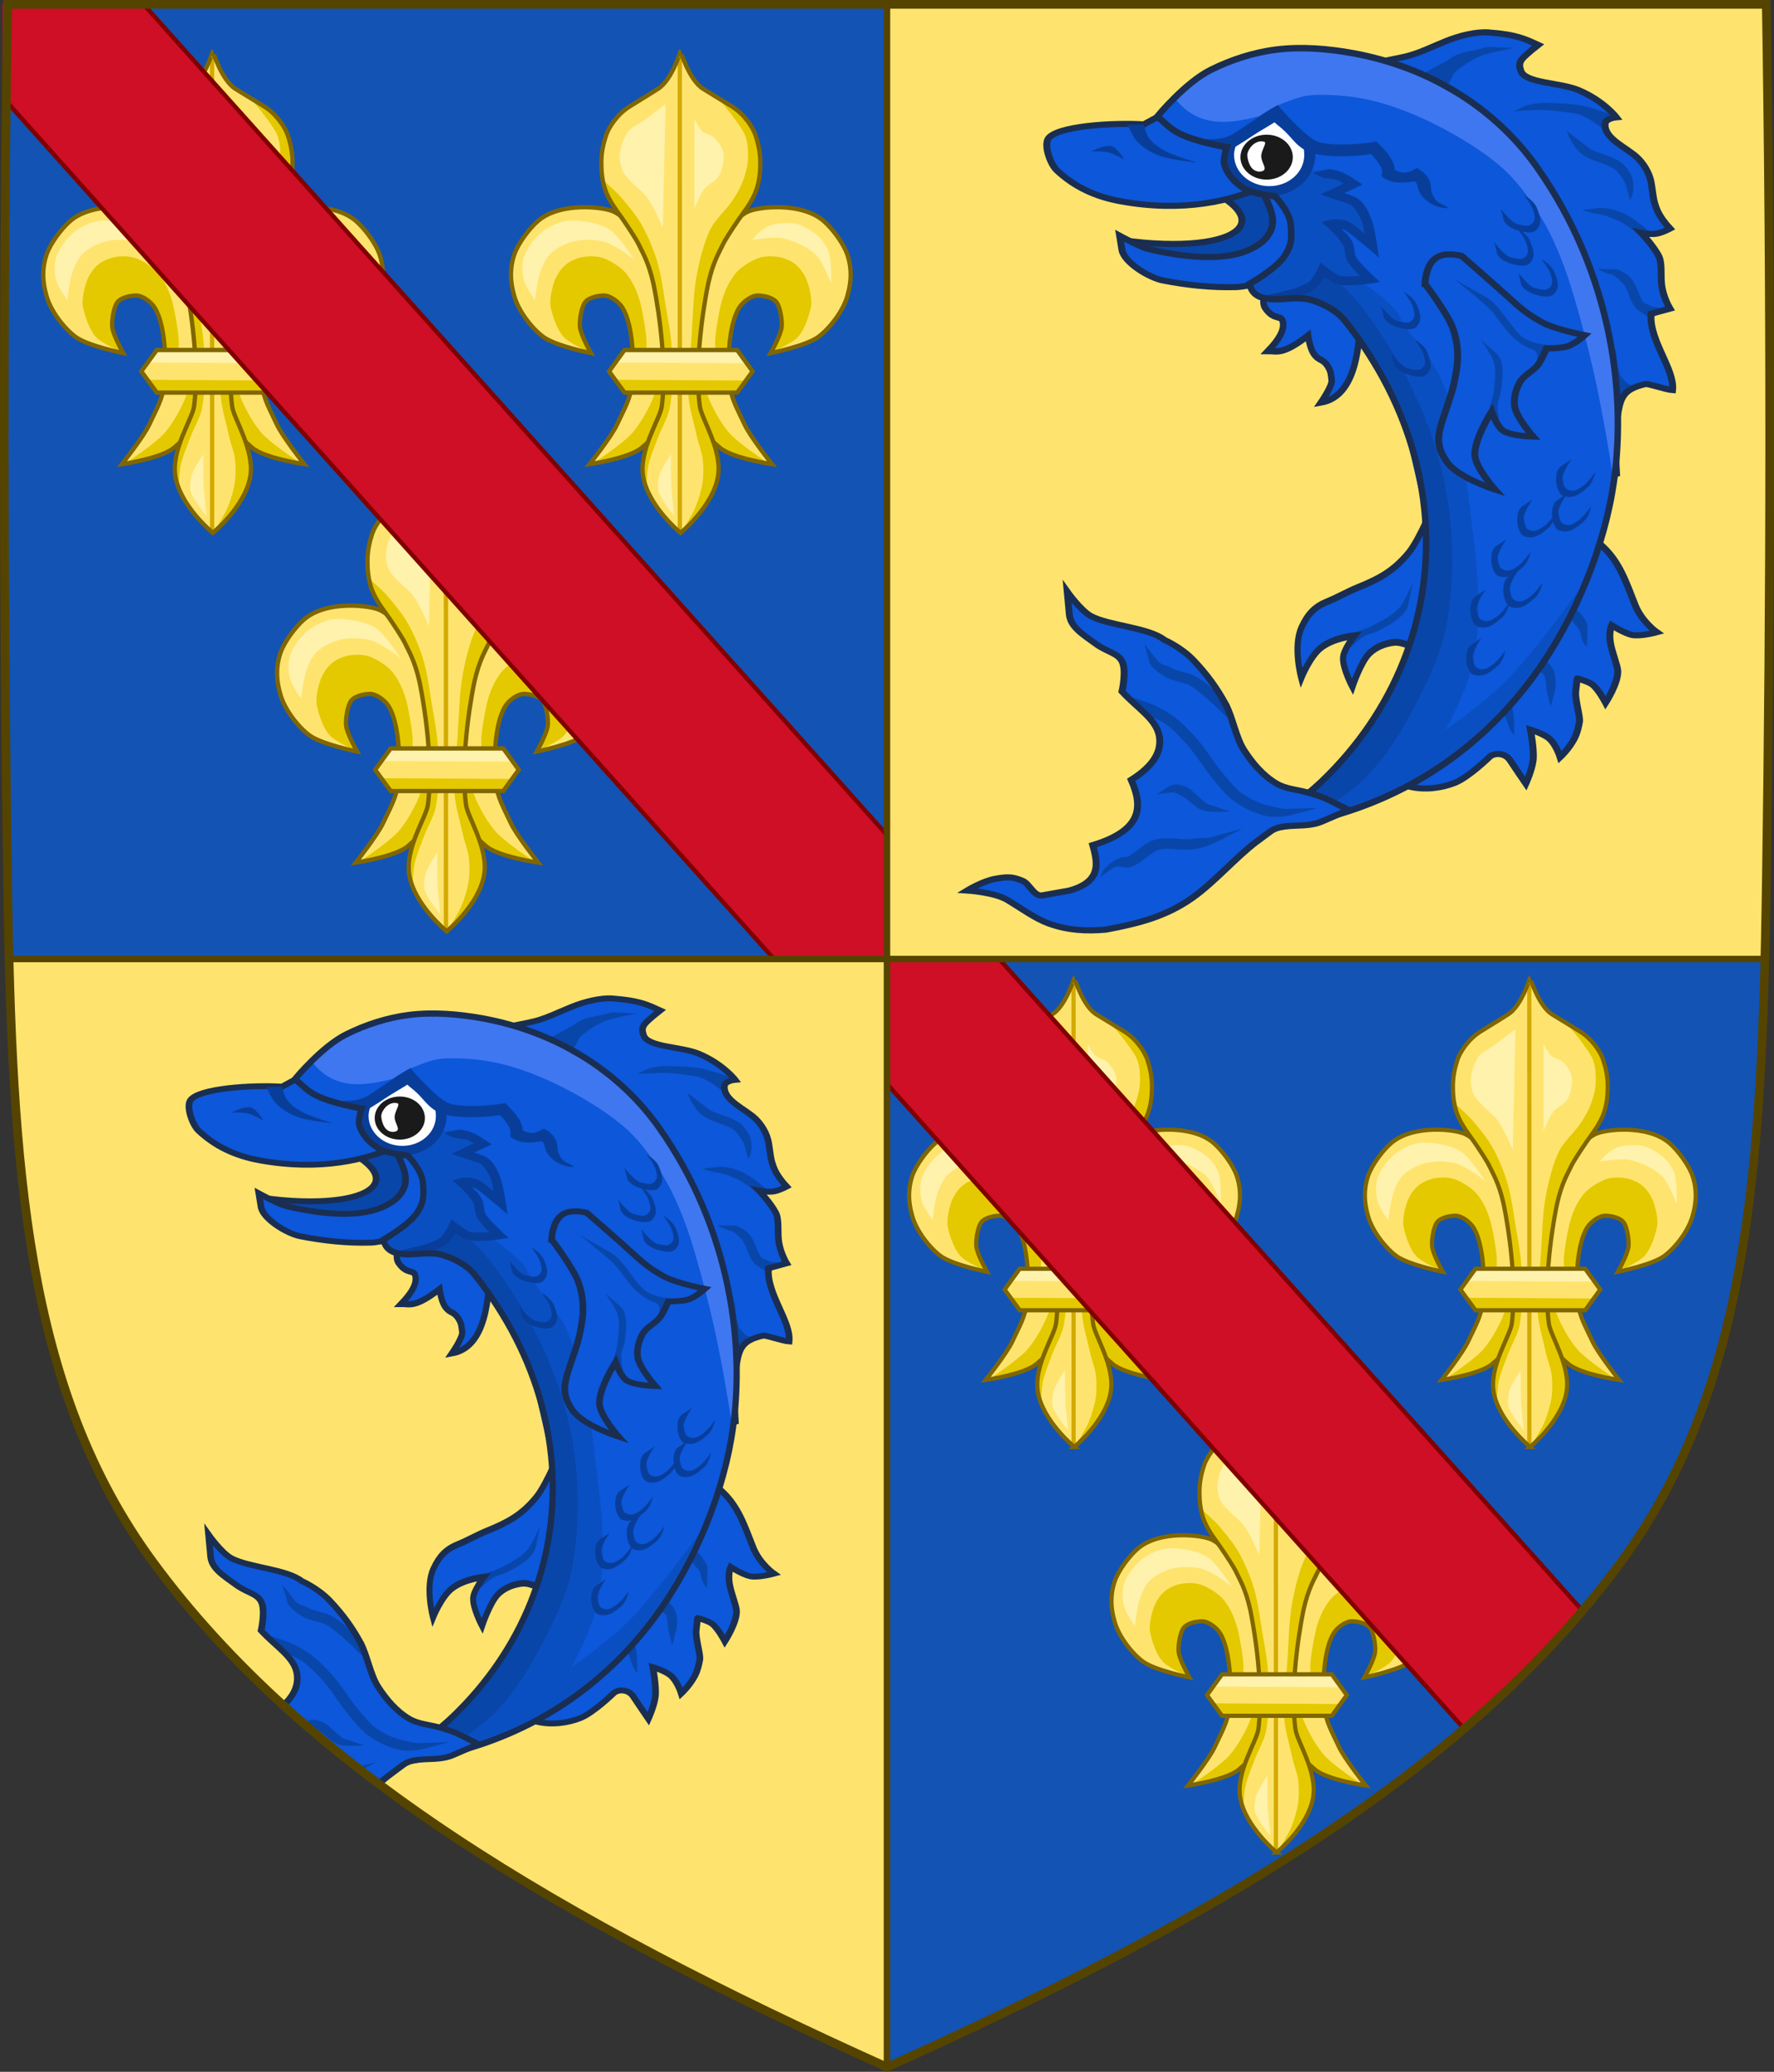 <?xml version="1.0" encoding="UTF-8" standalone="no"?>
<svg
   xmlns:dc="http://purl.org/dc/elements/1.1/"
   xmlns:cc="http://creativecommons.org/ns#"
   xmlns:rdf="http://www.w3.org/1999/02/22-rdf-syntax-ns#"
   xmlns:svg="http://www.w3.org/2000/svg"
   xmlns="http://www.w3.org/2000/svg"
   xmlns:xlink="http://www.w3.org/1999/xlink"
   xmlns:sodipodi="http://sodipodi.sourceforge.net/DTD/sodipodi-0.dtd"
   xmlns:inkscape="http://www.inkscape.org/namespaces/inkscape"
   id="svg3240"
   height="478.406"
   width="409.629"
   version="1.1"
   sodipodi:docname="Arms_of_the_capetian_dauphins_du_Viennois.svg"
   inkscape:version="1.0.2 (e86c870879, 2021-01-15)">
  <rect width="100%" height="100%" fill="#333333" stroke="none"/>
  <sodipodi:namedview
     pagecolor="#ffffff"
     bordercolor="#666666"
     borderopacity="1"
     objecttolerance="10"
     gridtolerance="10"
     guidetolerance="10"
     inkscape:pageopacity="0"
     inkscape:pageshadow="2"
     inkscape:window-width="1920"
     inkscape:window-height="986"
     id="namedview100"
     showgrid="false"
     inkscape:zoom="0.38356522"
     inkscape:cx="-219.27892"
     inkscape:cy="143.8677"
     inkscape:window-x="-11"
     inkscape:window-y="-11"
     inkscape:window-maximized="1"
     inkscape:current-layer="layer1" />
  <defs
     id="defs3242">
    <clipPath
       id="clipPath6740"
       clipPathUnits="userSpaceOnUse">
      <use
         style="stroke-width:0.959"
         height="100%"
         width="100%"
         transform="matrix(1.043,0,0,1.042,192.211,-233.94)"
         id="use6742"
         xlink:href="#path8527"
         y="0"
         x="0" />
    </clipPath>
    <clipPath
       clipPathUnits="userSpaceOnUse"
       id="clipPath1760">
      <path
         id="path1762"
         d="M 80.312,228.792 299.945,247.659 316.597,44.431 96.894,26.429 Z"
         style="display:inline;vector-effect:none;fill:#ce0f25;fill-opacity:1;stroke:#800000;stroke-width:0.958;stroke-linecap:butt;stroke-linejoin:miter;stroke-miterlimit:4;stroke-dasharray:none;stroke-dashoffset:0;stroke-opacity:1;marker:none"
         sodipodi:nodetypes="ccccc" />
    </clipPath>
    <clipPath
       clipPathUnits="userSpaceOnUse"
       id="clipPath1881">
      <path
         id="path1883"
         d="M 285.025,231.809 29.999,210.912 C 70.141,137.901 109.506,81.812 160.262,50.366 198.66,26.577 244.523,25.226 301.687,28.468 Z"
         style="display:inline;vector-effect:none;fill:#ce0f25;fill-opacity:1;stroke:#800000;stroke-width:0.958;stroke-linecap:butt;stroke-linejoin:miter;stroke-miterlimit:4;stroke-dasharray:none;stroke-dashoffset:0;stroke-opacity:1;marker:none" />
    </clipPath>
    <clipPath
       clipPathUnits="userSpaceOnUse"
       id="clipPath1881-3">
      <path
         id="path1883-5"
         d="M 285.025,231.809 29.999,210.912 C 70.141,137.901 109.506,81.812 160.262,50.366 198.66,26.577 244.523,25.226 301.687,28.468 Z"
         style="display:inline;vector-effect:none;fill:#ce0f25;fill-opacity:1;stroke:#800000;stroke-width:0.958;stroke-linecap:butt;stroke-linejoin:miter;stroke-miterlimit:4;stroke-dasharray:none;stroke-dashoffset:0;stroke-opacity:1;marker:none" />
    </clipPath>
    <clipPath
       clipPathUnits="userSpaceOnUse"
       id="clipPath1760-9">
      <path
         id="path1762-8"
         d="M 80.312,228.792 299.945,247.659 316.597,44.431 96.894,26.429 Z"
         style="display:inline;vector-effect:none;fill:#ce0f25;fill-opacity:1;stroke:#800000;stroke-width:0.958;stroke-linecap:butt;stroke-linejoin:miter;stroke-miterlimit:4;stroke-dasharray:none;stroke-dashoffset:0;stroke-opacity:1;marker:none"
         sodipodi:nodetypes="ccccc" />
    </clipPath>
  </defs>
  <g
     id="layer1"
     transform="translate(-92.529,-25.312)">
    <path
       style="display:inline;fill:#1353b4;fill-opacity:1;stroke:none"
       id="path7014-6-7-28-3-7-9"
       d="m 94.298,26.317 c -1.076,67.808 -1.012,135.625 0,203.431 0.975,65.329 4.234,116.31 33.501,156.172 35.255,48.019 93.988,82.671 169.54,116.716 75.551,-34.045 134.285,-68.698 169.54,-116.716 29.267,-39.863 32.526,-90.843 33.501,-156.172 1.012,-67.806 1.076,-135.623 0,-203.431 z" />
    <g
       transform="matrix(0.792,0,0,0.792,-356.144,-79.578)"
       style="stroke-width:1.262"
       id="g10679">
      <use
         x="0"
         y="0"
         xlink:href="#g5698"
         id="use5700"
         transform="matrix(-1,0,0,1,1393.627,0)"
         width="100%"
         height="100%" />
      <g
         id="g5698">
        <path
           style="display:inline;opacity:1;vector-effect:none;fill:#fee46e;fill-opacity:1;stroke:none;stroke-width:0.866;stroke-linecap:butt;stroke-linejoin:miter;stroke-miterlimit:4;stroke-dasharray:none;stroke-dashoffset:0;stroke-opacity:1"
           id="path11823"
           d="m 710.999,360.348 c -0.625,-5.873 -0.292,-16.951 2.801,-21.985 1.045,-1.701 3.606,-3.682 5.602,-3.598 1.967,0.083 4.674,0.664 5.602,2.398 0.851,1.59 1.403,5.004 1.2,6.795 -0.281,2.488 -3.201,7.595 -3.201,7.595 0,0 10.463,-2.098 14.004,-4.797 3.504,-2.67 7.285,-7.733 8.402,-11.992 0.383,-1.461 1.879,-6.187 -0.01,-11.855 -1.096,-3.29 -4.394,-7.693 -6.946,-9.888 -6.664,-5.73 -19.605,-4.065 -22.252,-2.64 -3.5,1.884 -7.765,5.89 -9.203,9.593 -1.116,2.875 -3.434,11.359 -4.001,14.39 -1.157,6.185 -1.492,8.518 -2.001,14.79 -0.349,4.305 -1.31,8.17 -0.4,12.391 0.49,2.275 1.103,7.495 2.433,10.932 1.338,3.456 3.396,5.127 5.169,6.656 3.62,3.123 15.204,4.797 15.204,4.797 0,0 -6.364,-8.021 -8.002,-11.592 -1.945,-4.241 -3.907,-7.353 -4.401,-11.992 z" />
        <path
           d="m 721.76,383.275 -3.052,-0.048 -9.774,-3.069 -11.729,-10.323 3.147,-18.466 c 0,0 3.391,11.135 5.588,15.593 1.275,2.587 3.258,5.954 5.203,8.085 2.719,2.979 10.618,8.229 10.618,8.229 z"
           id="path6917-9-7-7-1-2-7-0"
           style="fill:#e4c900;fill-opacity:1;fill-rule:evenodd;stroke:none;stroke-width:1.722" />
        <path
           d="m 723.325,351.282 c 0,0 5.95,-2.507 7.723,-4.523 1.89,-2.149 3.158,-5.976 3.728,-8.78 0.43,-2.112 -0.619,-6.593 -1.598,-8.514 -1.479,-2.902 -3.291,-4.58 -6.392,-5.587 -2.127,-0.691 -5.36,-0.779 -7.457,0 -2.177,0.809 -5.223,2.699 -6.658,4.523 -2.164,2.75 -3.439,5.911 -4.261,9.312 -0.506,2.095 -1.643,8.488 -1.598,10.642 0.04,1.917 0.266,7.982 0.266,7.982 l 3.995,6.651 0.1,-0.303 -0.298,-11.03 v -4.621 l 2.089,-7.155 3.432,-4.621 4.028,-0.596 3.879,1.938 1.641,4.174 -0.298,5.068 -2.321,5.44 z"
           id="path6919-8-8-2-1-2-1-21"
           style="display:inline;fill:#e4c900;fill-opacity:1;fill-rule:evenodd;stroke:none;stroke-width:1.722" />
        <path
           d="m 710.999,360.348 c -0.625,-5.873 -0.292,-16.951 2.801,-21.985 1.045,-1.701 3.606,-3.682 5.602,-3.598 1.967,0.083 4.674,0.664 5.602,2.398 0.851,1.59 1.403,5.004 1.2,6.795 -0.281,2.488 -3.201,7.595 -3.201,7.595 0,0 10.463,-2.098 14.004,-4.797 3.504,-2.67 7.285,-7.733 8.402,-11.992 0.383,-1.461 1.879,-6.187 -0.01,-11.855 -1.096,-3.29 -4.394,-7.693 -6.946,-9.888 -6.664,-5.73 -19.605,-4.065 -22.252,-2.64 -3.5,1.884 -7.765,5.89 -9.203,9.593 -1.116,2.875 -3.434,11.359 -4.001,14.39 -1.157,6.185 -1.492,8.518 -2.001,14.79 -0.349,4.305 -1.31,8.17 -0.4,12.391 0.49,2.275 1.103,7.495 2.433,10.932 1.338,3.456 3.396,5.127 5.169,6.656 3.62,3.123 15.204,4.797 15.204,4.797 0,0 -6.364,-8.021 -8.002,-11.592 -1.945,-4.241 -3.907,-7.353 -4.401,-11.992 z"
           id="path6927-4-1-2-0-0-7-6"
           style="display:inline;fill:none;stroke:#806600;stroke-width:1.262;stroke-linecap:butt;stroke-linejoin:miter;stroke-miterlimit:4;stroke-dasharray:none;stroke-opacity:1" />
      </g>
      <path
         style="fill:#fff2ac;fill-opacity:1;fill-rule:evenodd;stroke:none;stroke-width:1.722"
         id="path6929-8-5-60-8-0-23-5"
         d="m 654.288,336.079 c 0,0 0.518,-4.097 0.976,-6.092 0.563,-2.454 1.802,-5.851 3.659,-7.554 1.962,-1.799 4.935,-3.213 7.561,-3.655 2.31,-0.389 5.534,-0.33 7.805,0.244 1.745,0.44 3.83,1.743 5.366,2.68 1.162,0.709 3.659,2.68 3.659,2.68 0,0 -4.538,-7.19 -7.561,-9.016 -2.948,-1.78 -7.776,-2.527 -11.22,-2.437 -2.502,0.065 -5.233,1.296 -7.317,2.68 -2.474,1.644 -5.13,4.991 -6.098,7.797 -0.691,2.004 -0.606,5.035 0,7.066 0.649,2.176 3.171,5.604 3.171,5.604 z" />
      <path
         style="fill:#fff2ac;fill-opacity:1;fill-rule:evenodd;stroke:none;stroke-width:1.722"
         id="path6931-5-3-3-5-8-98-1"
         d="m 717.704,318.534 c 0,0 6.197,-1.021 8.781,-0.487 3.204,0.663 7.416,2.589 9.756,4.873 2.013,1.965 4.39,8.285 4.39,8.285 0,0 0.197,-6.632 -0.732,-9.26 -0.561,-1.587 -1.887,-3.54 -3.171,-4.63 -1.97,-1.673 -5.219,-3.619 -7.805,-3.655 -1.358,-0.019 -4.466,-0.088 -6.307,0.754 -3.135,1.434 -4.912,4.12 -4.912,4.12 z" />
      <g
         style="stroke-width:0.795;stroke-miterlimit:4;stroke-dasharray:none"
         id="g6935-8-5-9-3-1-8-9"
         transform="matrix(1.089,0,0,1.088,141.139,-525.487)">
        <path
           style="display:inline;fill:#fee46e;fill-opacity:1;fill-rule:evenodd;stroke:none;stroke-width:0.795"
           id="path6937-3-4-49-7-7-07-9"
           d="m 510,854 c 0,0 8.581,-7.038 10,-15 1.277,-7.162 -4.41,-15.552 -4.841,-18.925 -1.724,-13.492 1.929,-31.467 2.259,-32.936 1.308,-5.836 2.954,-8.333 3.83,-10.244 0.631,-1.376 2.433,-4.111 4.236,-6.763 1.034,-1.522 3.338,-4.355 4.511,-7.237 1.244,-3.054 1.329,-6.163 1.347,-7.823 0.031,-2.826 -0.503,-5.231 -1.253,-7.532 -0.713,-2.188 -3.037,-5.768 -6.404,-7.826 -3.63,-2.218 -6.565,-4.002 -7.682,-4.708 C 512.314,732.673 510.044,725 510,725 c -0.043,0 -2.314,7.673 -6.003,10.006 -1.117,0.706 -3.918,2.49 -7.548,4.708 -3.367,2.058 -5.691,5.638 -6.404,7.826 -0.75,2.301 -1.284,4.706 -1.253,7.532 0.018,1.66 0.103,4.769 1.347,7.823 1.173,2.882 3.477,5.715 4.511,7.237 1.802,2.652 3.605,5.388 4.236,6.763 0.876,1.911 2.522,4.408 3.83,10.244 0.329,1.469 3.982,19.444 2.259,32.936 C 504.544,823.448 498.723,831.838 500,839 c 1.419,7.962 10,15 10,15 z" />
        <path
           style="fill:none;stroke:#d4aa00;stroke-width:1.159;stroke-linecap:butt;stroke-linejoin:miter;stroke-miterlimit:4;stroke-dasharray:none;stroke-opacity:1"
           id="path6939-0-3-6-9-6-5-7"
           d="M 510,854 509.989,726.045" />
      </g>
      <path
         style="fill:#e4c900;fill-opacity:1;fill-rule:evenodd;stroke:none;stroke-width:1.722"
         id="path6941-6-6-5-6-7-2-9"
         d="m 697.025,403.692 7.622,-8.493 2.931,-5.564 -0.586,-7.614 -2.052,-7.907 -3.225,-7.029 v -11.421 l 1.173,-11.422 1.466,-12.593 3.225,-9.957 5.277,-7.321 4.397,-7.614 1.759,-4.1 0.879,-7.321 -1.173,-7.029 -3.711,-5.942 -7.135,-4.894 c 0,0 4.227,4.748 7,9.213 1.489,2.397 1.47,5.339 1.501,6.016 0.132,2.896 -0.089,4.239 -0.879,7.029 -0.731,2.581 -2.281,5.41 -3.811,7.614 -1.714,2.469 -4.78,5.235 -6.156,7.907 -1.973,3.831 -3.305,9.53 -4.104,13.764 -0.981,5.198 -1.116,12.293 -1.466,17.572 -0.355,5.354 -1.304,12.515 -0.879,17.864 0.27,3.401 1.743,8.17 2.345,11.129 0.417,2.046 1.493,4.664 1.759,6.736 0.257,2.004 0.275,4.734 0,6.736 -0.311,2.26 -1.18,5.213 -2.052,7.321 -0.962,2.327 -4.104,7.321 -4.104,7.321 z" />
      <path
         style="fill:#e4c900;fill-opacity:1;fill-rule:evenodd;stroke:none;stroke-width:1.722"
         id="path6943-2-5-1-3-1-58-0"
         d="m 686.765,390.806 c 0,0 0.179,-4.545 0.586,-6.443 0.566,-2.635 1.982,-5.97 2.931,-8.493 0.902,-2.398 2.692,-5.402 3.225,-7.907 1.169,-5.503 0.914,-13.127 0.586,-18.743 -0.244,-4.168 -1.464,-9.631 -2.052,-13.764 -0.462,-3.248 -1.325,-8.303 -2.345,-11.421 -1.088,-3.326 -2.869,-7.572 -4.69,-10.561 -1.547,-2.539 -3.643,-5.038 -5.57,-7.304 -1.49,-1.752 -5.57,-5.271 -5.57,-5.271 l 0.567,0.213 0.673,3.137 2.691,4.481 2.691,4.929 4.485,6.946 2.916,7.394 1.57,7.842 1.346,10.755 0.673,10.755 v 10.082 l -2.467,5.153 -2.916,7.842 -0.897,6.498 z" />
      <path
         style="display:inline;fill:none;stroke:#806600;stroke-width:1.262;stroke-linecap:butt;stroke-linejoin:miter;stroke-miterlimit:4;stroke-dasharray:none;stroke-opacity:1"
         id="path6945-2-9-3-1-4-7-6"
         d="m 696.741,403.975 c 0,0 9.348,-7.66 10.894,-16.325 1.391,-7.795 -4.805,-16.926 -5.274,-20.597 -1.878,-14.684 2.102,-34.247 2.461,-35.846 1.425,-6.352 3.218,-9.069 4.173,-11.149 0.687,-1.497 2.651,-4.474 4.614,-7.361 1.127,-1.656 3.636,-4.74 4.915,-7.876 1.355,-3.324 1.448,-6.708 1.467,-8.514 0.033,-3.076 -0.548,-5.693 -1.365,-8.198 -0.777,-2.381 -3.308,-6.277 -6.976,-8.517 -3.955,-2.414 -7.152,-4.355 -8.368,-5.124 -4.019,-2.539 -6.492,-10.89 -6.54,-10.89 -0.047,0 -2.521,8.351 -6.54,10.89 -1.217,0.769 -4.268,2.71 -8.222,5.124 -3.668,2.24 -6.199,6.136 -6.976,8.517 -0.817,2.505 -1.399,5.121 -1.365,8.198 0.02,1.806 0.112,5.19 1.467,8.514 1.278,3.136 3.788,6.22 4.915,7.876 1.964,2.886 3.927,5.864 4.614,7.361 0.955,2.08 2.748,4.798 4.173,11.149 0.359,1.599 4.338,21.162 2.461,35.846 -0.47,3.672 -6.811,12.802 -5.42,20.597 1.546,8.666 10.894,16.325 10.894,16.325 z" />
      <path
         style="fill:#fff2ac;fill-opacity:1;fill-rule:evenodd;stroke:none;stroke-width:1.722"
         id="path6947-5-5-2-5-8-44-5"
         d="m 691.558,314.997 0.801,-36.021 c 0,0 -4.487,3.362 -6.41,4.803 -1.442,1.081 -3.908,2.041 -4.807,3.602 -2.052,3.563 -2.953,7.487 -1.202,11.206 1.036,2.2 4.757,5.019 6.41,6.804 2.228,2.406 5.208,9.606 5.208,9.606 z" />
      <path
         style="fill:#fff2ac;fill-opacity:1;fill-rule:evenodd;stroke:none;stroke-width:1.722"
         id="path6949-2-4-6-8-1-17-17"
         d="m 700.773,309.393 v -26.015 c 0,0 1.429,2.743 2.404,3.602 0.806,0.711 2.407,0.882 3.205,1.601 1.164,1.048 2.499,2.867 2.804,4.403 0.404,2.033 -0.2,4.989 -1.202,6.804 -0.863,1.563 -3.328,2.58 -4.407,4.002 -1.136,1.498 -2.804,5.603 -2.804,5.603 z" />
      <path
         style="fill:#fff2ac;fill-opacity:1;fill-rule:evenodd;stroke:none;stroke-width:1.722"
         id="path6951-2-9-9-0-8-84-9"
         d="m 694.22,392.641 c -0.335,-3.468 -0.258,-11.607 -0.258,-11.607 0,0 -2.963,4.378 -3.458,6.358 -0.262,1.048 -0.525,3.315 -0.253,4.362 0.621,2.393 4.665,7.305 4.665,7.305 0,0 -0.541,-4.824 -0.695,-6.418 z" />
      <g
         id="g5710">
        <path
           d="m 717.742,356.869 -4.497,-6.224 h -32.845 l -4.514,6.224 4.514,6.196 h 32.845 z"
           id="path6959-5-5-39-4-1-4-59"
           style="display:inline;fill:#fee46e;fill-opacity:1;fill-rule:evenodd;stroke:none;stroke-width:0.866;stroke-miterlimit:4;stroke-dasharray:none" />
        <path
           style="fill:#fff2ac;fill-opacity:1;fill-rule:evenodd;stroke:none;stroke-width:0.866;stroke-miterlimit:4;stroke-dasharray:none"
           id="path6967-0-8-1-0-1-7-8"
           d="m 678.346,354.293 37.254,0.201 -2.752,-3.889 -32.555,-0.067 z" />
        <path
           style="display:inline;fill:#e4c900;fill-opacity:1;fill-rule:evenodd;stroke:none;stroke-width:0.866;stroke-miterlimit:4;stroke-dasharray:none"
           id="path6969-1-8-2-5-0-30-7"
           d="m 715.445,359.53 -37.254,-0.201 2.752,3.889 32.555,0.067 z" />
        <path
           style="display:inline;fill:none;stroke:#806600;stroke-width:1.262;stroke-linecap:butt;stroke-linejoin:miter;stroke-miterlimit:4;stroke-dasharray:none;stroke-opacity:1"
           id="path6971-8-3-6-5-4-0-4"
           d="m 717.742,356.869 -4.497,-6.224 h -32.845 l -4.514,6.224 4.514,6.196 h 32.845 z" />
      </g>
    </g>
    <use
       x="0"
       y="0"
       xlink:href="#g10679"
       id="use5676"
       transform="translate(-54,-92)"
       width="100%"
       height="100%" />
    <use
       height="100%"
       width="100%"
       transform="translate(54,-92)"
       id="use5678"
       xlink:href="#g10679"
       y="0"
       x="0" />
    <use
       x="0"
       y="0"
       xlink:href="#g10679"
       id="use5758"
       transform="matrix(0.974,0,0,0.974,196.727,218.952)"
       width="100%"
       height="100%"
       style="stroke-width:1.026" />
    <use
       height="100%"
       width="100%"
       transform="matrix(0.974,0,0,0.974,150.004,125.301)"
       id="use5760"
       xlink:href="#g10679"
       y="0"
       x="0"
       style="stroke-width:1.026" />
    <g
       id="g9801-0"
       transform="matrix(-0.082,0.998,0.998,0.082,74.68,-72.728)"
       style="display:inline;stroke-width:1.261"
       clip-path="url(#clipPath1760-9)">
      <path
         id="rect4715-6-2"
         d="M 71.303,3.095 C 70.805,13.133 69.643,21.113 69.182,32.254 L 286.838,261.817 c 7.183,-6.223 12.273,-11.578 17.325,-17.994 2.914,-3.7 5.145,-7.054 7.611,-11.656 L 90.621,-1.1 Z"
         style="color:#000000;display:inline;overflow:visible;visibility:visible;opacity:1;vector-effect:none;fill:#ce0f25;fill-opacity:1;fill-rule:nonzero;stroke:#800000;stroke-width:0.999;stroke-linecap:butt;stroke-linejoin:miter;stroke-miterlimit:4;stroke-dasharray:none;stroke-dashoffset:0;stroke-opacity:1;marker:none;enable-background:accumulate" />
    </g>
    <g
       id="g1818"
       transform="matrix(0.082,-0.998,-0.998,-0.082,505.298,550.032)"
       style="display:inline;stroke-width:1.261"
       clip-path="url(#clipPath1881-3)">
      <path
         id="path1814"
         d="M 71.303,3.095 C 70.805,13.133 69.643,21.113 69.182,32.254 L 286.838,261.817 c 7.183,-6.223 12.273,-11.578 17.325,-17.994 2.914,-3.7 5.145,-7.054 7.611,-11.656 L 90.621,-1.1 Z"
         style="color:#000000;display:inline;overflow:visible;visibility:visible;opacity:1;vector-effect:none;fill:#ce0f25;fill-opacity:1;fill-rule:nonzero;stroke:#800000;stroke-width:0.999;stroke-linecap:butt;stroke-linejoin:miter;stroke-miterlimit:4;stroke-dasharray:none;stroke-dashoffset:0;stroke-opacity:1;marker:none;enable-background:accumulate" />
    </g>
    <use
       x="0"
       y="0"
       xlink:href="#g10679"
       id="use5762"
       transform="matrix(0.974,0,0,0.974,255.245,125.301)"
       width="100%"
       height="100%"
       style="stroke-width:1.026" />
    <path
       id="path6736"
       transform="translate(92.529,25.312)"
       d="M 204.809,1.004 V 221.443 h 202.699 c 0.139,-5.571 0.255,-11.213 0.342,-17.008 1.012,-67.806 1.076,-135.624 0,-203.432 z"
       style="display:inline;opacity:1;vector-effect:none;fill:#fee46e;fill-opacity:1;stroke:#554400;stroke-width:1.5;stroke-linecap:butt;stroke-linejoin:miter;stroke-miterlimit:4;stroke-dasharray:none;stroke-dashoffset:0;stroke-opacity:1;marker:none" />
    <path
       id="path8527"
       transform="translate(92.529,25.312)"
       d="M 204.809,221.443 H 2.111 c 1.428,57.238 6.487,102.837 33.158,139.164 35.255,48.019 93.988,82.672 169.539,116.717 z"
       style="display:inline;opacity:1;vector-effect:none;fill:#fee46e;fill-opacity:1;stroke:#554400;stroke-width:1.5;stroke-linecap:butt;stroke-linejoin:miter;stroke-miterlimit:4;stroke-dasharray:none;stroke-dashoffset:0;stroke-opacity:1;marker:none" />
    <g
       id="g12146"
       style="display:inline;stroke-width:1.169;stroke-miterlimit:4;stroke-dasharray:none"
       transform="matrix(1.284,0,0,1.283,49.672,12.843)">
      <path
         style="fill:#0c57da;fill-opacity:1;stroke:#1a2e52;stroke-width:1.169;stroke-linecap:butt;stroke-linejoin:miter;stroke-miterlimit:4;stroke-dasharray:none;stroke-opacity:1"
         d="m 278.023,64.394 -9.478,-4.945 -6.463,0.761 c 0,0 -2.338,3.262 -1.164,4.97 1.682,2.446 3.068,0.948 3.21,2.765 0.1,1.278 -0.651,2.788 -2.707,4.934 1.542,-0.018 2.527,0.831 7.193,-2.763 0,0 0.276,2.115 0.971,3.181 0.93,1.425 1.62,0.876 2.545,2.303 0.618,0.952 0.587,1.474 0.731,2.564 0.133,1.009 -1.918,3.983 -1.918,3.983 6.422,-1.115 7.086,-10.401 7.079,-17.753 z"
         id="path3663" />
      <g
         style="stroke-width:1.046;stroke-miterlimit:4;stroke-dasharray:none"
         id="g52353-8"
         transform="matrix(1.189,0,0,1.05,-1241.487,-726.029)">
        <path
           transform="translate(156.532,47.58)"
           id="path52274-04"
           d="m 1134.872,728.499 9.041,-15 -2.273,-22.729 -17.534,-20.131 -8.767,-3.572 h -4e-4 c 0,0 2.505,-1.552 6.511,-2.714 1.964,-0.57 5.826,-1.285 7.188,-1.764 1.972,-0.693 2.922,-1.287 5.355,-2.413 2.084,-0.964 4.617,-1.636 6.401,-1.488 4.332,0.361 5.647,1.172 7.534,2.146 0,0 -1.836,1.618 -2.396,2.37 -0.56,0.752 -0.425,1.349 -0.235,2.026 0.613,2.191 5.872,2.01 8.671,3.32 3.837,1.797 5.78,4.685 5.78,4.685 0,0 -1.645,0.168 -1.699,1.15 -0.14,2.558 3.27,3.999 4.917,5.811 0.846,0.931 1.793,2.509 2.066,4.303 0.306,2.002 0.239,2.909 0.909,4.688 0.375,0.995 1.18,2.236 1.924,3.126 0,0 -1.367,0.824 -2.22,0.901 -1.033,0.093 -2.131,-0.163 -2.131,-0.163 0,0 1.865,2.225 2.632,3.929 0.605,1.345 0.234,3.484 0.507,5.346 0.296,2.015 1.212,3.705 1.212,3.705 l -2.857,0.886 c 0,0 0.547,3.681 1.33,6.058 -0.099,1.06 2.268,4.444 1.921,7.027 -0.972,-0.066 -3.684,-1.155 -4.117,-1.041 -3.563,0.935 -3.816,2.463 -4.292,6.027 -0.413,3.085 -0.069,9.341 -0.069,9.341 0,0 -5.668,1.637 -7.428,3.378 -2.779,2.751 -2.996,9.886 -2.996,9.886 0,0 -4.695,-0.706 -6.491,0.512 z"
           style="fill:#0c57da;fill-opacity:1;stroke:none;stroke-width:1.046;stroke-miterlimit:4;stroke-dasharray:none;stroke-opacity:1"
           sodipodi:nodetypes="ccccccscsscscsccssscsccccccccscsccc" />
        <path
           id="path52304-6"
           d="m 1304.72,718.424 c -1.903,0.192 -2.422,0.899 -3.575,1.348 0,0 2.815,-0.182 3.679,-0.209 1.884,-0.058 3.709,0.319 5.521,0.58 1.883,0.271 4.792,3.088 4.792,3.088 l 0.221,-1.733 1.588,-0.715 c 0,0 -4.213,-1.869 -6.414,-2.14 -1.988,-0.245 -4.485,-0.353 -5.812,-0.219 z"
           style="color:#000000;font-style:normal;font-variant:normal;font-weight:normal;font-stretch:normal;font-size:medium;line-height:normal;font-family:'Bitstream Vera Sans';-inkscape-font-specification:'Bitstream Vera Sans';text-indent:0;text-align:start;text-decoration:none;text-decoration-line:none;letter-spacing:normal;word-spacing:normal;text-transform:none;writing-mode:lr-tb;direction:ltr;text-anchor:start;display:inline;overflow:visible;visibility:visible;fill:#0846aa;fill-opacity:1;stroke:none;stroke-width:1.046;stroke-miterlimit:4;stroke-dasharray:none;marker:none;enable-background:accumulate" />
        <path
           id="path52310-0"
           d="m 1311.523,736.683 c 0,0 1.251,0.557 2.414,0.724 1.163,0.167 2.326,0.819 3.033,1.142 0.563,0.257 1.514,0.986 2.25,1.625 0.736,0.639 1.281,1.188 1.281,1.188 l 1.062,-1.062 c 0,0 -0.565,-0.575 -1.344,-1.25 -0.778,-0.675 -1.739,-1.439 -2.625,-1.844 -1.03,-0.471 -2.363,-0.987 -3.584,-0.834 z"
           style="color:#000000;font-style:normal;font-variant:normal;font-weight:normal;font-stretch:normal;font-size:medium;line-height:normal;font-family:'Bitstream Vera Sans';-inkscape-font-specification:'Bitstream Vera Sans';text-indent:0;text-align:start;text-decoration:none;text-decoration-line:none;letter-spacing:normal;word-spacing:normal;text-transform:none;writing-mode:lr-tb;direction:ltr;text-anchor:start;display:inline;overflow:visible;visibility:visible;fill:#0846aa;fill-opacity:1;stroke:none;stroke-width:1.046;stroke-miterlimit:4;stroke-dasharray:none;marker:none;enable-background:accumulate" />
        <path
           id="path52316-3"
           d="m 1313.873,746.817 c 0,0 1.134,0.739 1.916,0.906 0.781,0.167 1.272,0.965 1.556,1.2 0.494,0.409 0.8,1.083 1.094,1.906 0.294,0.824 0.537,1.776 1.156,2.625 0.401,0.549 1.005,0.943 1.531,1.281 0.526,0.338 1.003,1.56 1.003,1.56 l 0.41,-1.765 1.409,-0.992 c 0,0 -1.573,-0.057 -2.044,-0.359 -0.471,-0.302 -0.981,-0.45 -1.091,-0.6 -0.411,-0.563 -0.656,-1.375 -0.969,-2.25 -0.169,-0.475 -0.398,-1.211 -1,-1.982 -0.509,-0.651 -1.706,-1.464 -2.212,-1.475 l -2.759,-0.056 z"
           style="color:#000000;font-style:normal;font-variant:normal;font-weight:normal;font-stretch:normal;font-size:medium;line-height:normal;font-family:'Bitstream Vera Sans';-inkscape-font-specification:'Bitstream Vera Sans';text-indent:0;text-align:start;text-decoration:none;text-decoration-line:none;letter-spacing:normal;word-spacing:normal;text-transform:none;writing-mode:lr-tb;direction:ltr;text-anchor:start;display:inline;overflow:visible;visibility:visible;fill:#0846aa;fill-opacity:1;stroke:none;stroke-width:1.046;stroke-miterlimit:4;stroke-dasharray:none;marker:none;enable-background:accumulate" />
        <path
           id="path52322-2"
           transform="translate(156.532,47.58)"
           d="m 1160.052,712.944 c 0,0 -0.766,1.938 -0.833,2.65 -0.067,0.712 -0.103,1.548 0.094,2.281 0.198,0.738 0.619,1.746 1.037,2.336 0.418,0.589 0.322,2.225 0.322,2.225 l 1.031,-2.102 1.959,-1.036 c 0,0 -1.534,0.009 -1.912,-0.524 -0.378,-0.533 -0.915,-0.99 -0.999,-1.304 -0.083,-0.309 -0.381,-1.308 -0.444,-1.951 l -0.254,-2.574 z m -5.912,13.752 c 0,0 -0.984,1.705 -0.89,2.648 0.095,0.943 0.254,2.028 0.688,2.875 0.442,0.863 1.17,1.459 1.875,1.906 0.983,0.624 0.524,1.859 0.524,1.859 l 3.983,-2.086 c 0,0 -2.951,-0.551 -3.695,-1.023 -0.581,-0.369 -1.091,-0.85 -1.344,-1.344 -0.224,-0.437 -0.761,-1.473 -0.859,-2.344 z m -7.266,11.781 c 0,0 -1.155,2.701 -0.875,4.273 0.153,0.856 0.465,1.686 0.906,2.438 0.337,0.573 0.276,1.181 0.742,1.688 0.467,0.507 -0.218,0.906 -0.218,0.906 l 2.397,-0.36 0.329,-2.866 c 0,0 -0.921,0.999 -1.359,0.523 -0.438,-0.476 -0.649,-0.406 -0.852,-0.75 -0.348,-0.593 -0.977,-1.608 -0.992,-2.297 l -0.078,-3.555 z"
           style="color:#000000;font-style:normal;font-variant:normal;font-weight:normal;font-stretch:normal;font-size:medium;line-height:normal;font-family:'Bitstream Vera Sans';-inkscape-font-specification:'Bitstream Vera Sans';text-indent:0;text-align:start;text-decoration:none;text-decoration-line:none;letter-spacing:normal;word-spacing:normal;text-transform:none;writing-mode:lr-tb;direction:ltr;text-anchor:start;display:inline;overflow:visible;visibility:visible;fill:#0846aa;fill-opacity:1;stroke:none;stroke-width:1.046;stroke-miterlimit:4;stroke-dasharray:none;marker:none;enable-background:accumulate" />
        <path
           id="path52274-9-6"
           d="m 1291.52,775.886 8.925,-14.807 -2.273,-22.729 -17.534,-20.131 -8.767,-3.572 h -4e-4 c 0,0 2.505,-1.552 6.511,-2.714 1.964,-0.57 5.826,-1.285 7.188,-1.764 1.972,-0.693 2.922,-1.287 5.355,-2.413 2.084,-0.964 4.617,-1.636 6.401,-1.488 4.332,0.361 5.647,1.172 7.534,2.146 0,0 -1.836,1.618 -2.396,2.37 -0.56,0.752 -0.425,1.349 -0.235,2.026 0.613,2.191 5.872,2.01 8.671,3.32 3.837,1.797 5.78,4.685 5.78,4.685 0,0 -1.645,0.168 -1.699,1.15 -0.14,2.558 3.27,3.999 4.917,5.811 0.846,0.931 1.793,2.509 2.066,4.303 0.306,2.002 0.239,2.909 0.909,4.688 0.375,0.995 1.18,2.236 1.924,3.126 0,0 -1.367,0.824 -2.22,0.901 -1.033,0.093 -2.131,-0.163 -2.131,-0.163 0,0 1.865,2.225 2.632,3.929 0.605,1.345 0.234,3.484 0.507,5.346 0.296,2.015 1.212,3.705 1.212,3.705 l -2.857,0.886 c -0.332,4.559 3.587,9.465 3.252,13.085 -0.972,-0.066 -3.684,-1.155 -4.117,-1.041 -3.563,0.935 -3.816,2.463 -4.292,6.027 -0.413,3.085 -0.069,9.341 -0.069,9.341 0,0 -5.668,1.637 -7.428,3.378 -2.779,2.751 -2.996,9.886 -2.996,9.886 0,0 -4.695,-0.706 -6.491,0.512 z"
           style="display:inline;fill:none;stroke:#1a2e52;stroke-width:1.046;stroke-linecap:butt;stroke-linejoin:miter;stroke-miterlimit:4;stroke-dasharray:none;stroke-opacity:1" />
        <path
           id="path52298-9"
           d="m 1295.938,709.143 c -1.764,0.435 -3.155,0.534 -4.562,1.74 -0.786,0.674 -4.334,2.404 -4.999,3.568 -0.665,1.163 -3.399,2.661 -3.399,2.661 l 10.505,5.9 c 0,0 -3.781,-4.793 -3.139,-5.916 0.642,-1.123 1.674,-3.828 2.002,-4.109 1.282,-1.098 2.569,-2.189 4.156,-2.821 1.01,-0.403 4.629,-1.228 4.629,-1.228 -5.125,-0.244 -3.197,-0.287 -5.191,0.206 z"
           style="color:#000000;font-style:normal;font-variant:normal;font-weight:normal;font-stretch:normal;font-size:medium;line-height:normal;font-family:'Bitstream Vera Sans';-inkscape-font-specification:'Bitstream Vera Sans';text-indent:0;text-align:start;text-decoration:none;text-decoration-line:none;letter-spacing:normal;word-spacing:normal;text-transform:none;writing-mode:lr-tb;direction:ltr;text-anchor:start;display:inline;overflow:visible;visibility:visible;fill:#0846aa;fill-opacity:1;stroke:none;stroke-width:1.046;stroke-miterlimit:4;stroke-dasharray:none;marker:none;enable-background:accumulate" />
        <path
           id="path52347-4"
           d="m 1309.157,723.143 c 0,0 0.207,0.637 0.562,1.406 0.356,0.769 0.833,1.672 1.5,2.344 0.882,0.89 2.035,1.31 3.062,1.719 1.028,0.409 1.932,0.81 2.438,1.406 0.431,0.508 1.211,1.633 1.446,2.594 0.234,0.961 0.621,2.41 0.621,2.41 0.641,-1.748 0.468,-1.922 0.465,-2.754 0,-1.05 -0.617,-2.325 -1.375,-3.219 -0.823,-0.97 -1.989,-1.429 -3.031,-1.844 -1.043,-0.415 -1.999,-0.776 -2.562,-1.344 z"
           style="color:#000000;font-style:normal;font-variant:normal;font-weight:normal;font-stretch:normal;font-size:medium;line-height:normal;font-family:'Bitstream Vera Sans';-inkscape-font-specification:'Bitstream Vera Sans';text-indent:0;text-align:start;text-decoration:none;text-decoration-line:none;letter-spacing:normal;word-spacing:normal;text-transform:none;writing-mode:lr-tb;direction:ltr;text-anchor:start;display:inline;overflow:visible;visibility:visible;fill:#0846aa;fill-opacity:1;stroke:none;stroke-width:1.046;stroke-miterlimit:4;stroke-dasharray:none;marker:none;enable-background:accumulate" />
      </g>
      <g
         style="display:inline;stroke-width:1.017;stroke-miterlimit:4;stroke-dasharray:none"
         id="g52443-1-0"
         transform="matrix(0.575,1.029,-0.929,0.637,295.557,-1507.366)">
        <path
           id="path52406-71-6"
           d="m 1127.263,702.074 c 0,0 3.539,5.234 4.281,7.807 1.024,3.549 0.743,6.204 0,9.822 -0.386,1.879 -0.483,3.573 -0.869,5.452 -0.439,2.138 -0.118,3.671 1.007,5.541 1.666,2.767 7.303,4.785 7.303,4.785 0,0 -2.849,-3.622 -3.022,-5.792 -0.211,-2.646 1.373,-5.704 1.373,-5.704 0,0 0.775,2.526 1.763,3.274 1.234,0.934 4.533,1.007 4.533,1.007 0,0 -2.457,-3.147 -2.77,-5.037 -0.237,-1.43 0.114,-2.982 0.755,-4.281 0.605,-1.226 2.017,-1.882 2.77,-3.022 0.559,-0.846 1.259,-2.77 1.259,-2.77 0,0 2.164,-0.016 3.121,-0.341 1.182,-0.401 2.671,-1.925 2.671,-1.925 0,0 -4.605,-1.017 -6.548,-2.267 -2.048,-1.317 -3.103,-2.269 -4.785,-4.03 -1.928,-2.018 -7.303,-7.304 -7.303,-7.304 0,0 -1.878,-0.578 -3.274,0 -0.658,0.273 -1.182,0.879 -1.511,1.511 -0.669,1.285 -0.755,3.274 -0.755,3.274 z"
           style="fill:#0c57da;fill-opacity:1;stroke:none;stroke-width:1.017;stroke-miterlimit:4;stroke-dasharray:none" />
        <path
           id="path52408-8-0"
           d="m 1131.75,701.313 c 0,0 3.455,3.15 4.875,4.593 1.752,1.78 2.74,4.549 5,6.281 0.639,0.49 0.977,0.811 1.782,1.062 0.424,0.133 0.796,0.458 0.866,1.203 0.063,0.669 -0.157,1.773 -0.157,1.773 l 1.091,-2.849 2.489,-0.69 c 0,0 -2.623,-0.137 -3.384,-0.375 -0.76,-0.238 -1.648,-0.588 -2.062,-0.906 -1.947,-1.493 -3.436,-5.564 -5.796,-7.077 z m 3.938,10.343 c 0,0 1.357,2.089 1.844,3.375 0.564,1.493 0.336,3.534 0.156,5.312 -0.17,1.691 -1.062,4.344 -1.062,4.344 l 1.079,0.189 0.946,1.804 c 0,0 -0.379,-2.258 -0.414,-3.622 -0.027,-1.037 0.467,-1.889 0.551,-2.72 0.178,-1.763 0.648,-4.96 -0.744,-6.343 z"
           style="color:#000000;font-style:normal;font-variant:normal;font-weight:normal;font-stretch:normal;font-size:medium;line-height:normal;font-family:'Bitstream Vera Sans';-inkscape-font-specification:'Bitstream Vera Sans';text-indent:0;text-align:start;text-decoration:none;text-decoration-line:none;letter-spacing:normal;word-spacing:normal;text-transform:none;writing-mode:lr-tb;direction:ltr;text-anchor:start;display:inline;overflow:visible;visibility:visible;fill:#0846aa;fill-opacity:1;stroke:none;stroke-width:1.017;stroke-miterlimit:4;stroke-dasharray:none;marker:none;enable-background:accumulate" />
        <path
           id="path52406-1-7-4"
           d="m 1127.263,702.074 c 0,0 3.539,5.234 4.281,7.807 1.024,3.549 0.743,6.204 0,9.822 -0.386,1.879 -0.483,3.573 -0.869,5.452 -0.439,2.138 -0.118,3.671 1.007,5.541 1.666,2.767 6.398,4.034 6.398,4.034 0,0 -1.944,-2.87 -2.117,-5.041 -0.211,-2.646 1.373,-5.704 1.373,-5.704 0,0 0.775,2.526 1.763,3.274 1.234,0.934 4.533,1.007 4.533,1.007 0,0 -2.457,-3.147 -2.77,-5.037 -0.237,-1.43 0.114,-2.982 0.755,-4.281 0.605,-1.226 2.017,-1.882 2.77,-3.022 0.559,-0.846 1.259,-2.77 1.259,-2.77 0,0 2.164,-0.016 3.121,-0.341 1.182,-0.401 2.671,-1.925 2.671,-1.925 0,0 -4.605,-1.017 -6.548,-2.267 -2.048,-1.317 -3.103,-2.269 -4.785,-4.03 -1.928,-2.018 -7.303,-7.304 -7.303,-7.304 0,0 -1.878,-0.578 -3.274,0 -0.658,0.273 -1.182,0.879 -1.511,1.511 -0.669,1.285 -0.755,3.274 -0.755,3.274 z"
           style="display:inline;fill:none;fill-opacity:1;stroke:#1a2e52;stroke-width:1.017;stroke-linecap:butt;stroke-linejoin:miter;stroke-miterlimit:4;stroke-dasharray:none;stroke-opacity:1" />
      </g>
      <g
         style="stroke-width:1.046;stroke-miterlimit:4;stroke-dasharray:none"
         id="g52213-5"
         transform="matrix(-0.854,-0.731,-0.828,0.754,2046.219,423.097)">
        <path
           transform="translate(156.532,47.58)"
           id="path52201-43"
           d="m 1090.936,796.903 c 0,0 -3.718,0.144 -5.407,-0.78 -1.996,-1.093 -3.58,-3.087 -4.421,-5.201 -0.853,-2.144 -0.68,-6.912 -0.68,-6.912 -0.055,-1.039 -1.21,-2.086 -2.63,-1.681 -1.159,0.33 -4.492,1.206 -4.492,1.206 0,0 0.926,-2.249 1.954,-3.59 1.078,-1.405 3.972,-3.527 3.972,-3.527 0,0 -1.834,-0.873 -3.047,-0.884 -1.502,-0.013 -3.454,1.144 -3.454,1.144 0,0 0.017,-1.882 0.666,-3.758 0.332,-0.96 0.957,-1.918 1.454,-2.623 0.524,-0.744 3.162,-2.26 4.034,-3.35 1.507,-1.884 1.388,-1.757 1.388,-1.757 0,0 -1.541,-0.793 -2.382,-0.839 -1.23,-0.068 -3.6,0.839 -3.6,0.839 0,0 0.943,-3.672 2.432,-5.151 0.675,-0.671 2.966,-1.751 4.289,-2.799 1.425,-1.129 1.861,-2.205 1.861,-2.205 0,0 -2.442,-0.385 -3.387,-0.98 -1.143,-0.72 -2.335,-2.921 -2.335,-2.921 0,0 2.829,0.293 5.559,-1.056 3.682,-1.82 7.128,-3.91 11.31,-3.815 4.428,0.1 8.357,1.751 8.357,1.751 l -8.582,14.043 -5.201,22.105 z"
           style="fill:#0c57da;fill-opacity:1;stroke:#1a2e52;stroke-width:1.046;stroke-linecap:butt;stroke-linejoin:miter;stroke-miterlimit:4;stroke-dasharray:none;stroke-opacity:1" />
        <path
           id="path52205-6"
           d="m 1241.839,805.322 -2.25,2.485 c 0.83,0.192 1.873,-0.755 2.695,-1.188 0.646,-0.341 1.081,-0.141 1.671,-0.33 0.706,-0.225 1.77,0.122 3.046,0.26 0.499,0.054 0.529,0.067 0.906,0.125 l -3.969,7.156 c -0.274,-5.6e-4 -0.372,0.007 -0.844,0.031 -0.821,0.042 -1.805,0.015 -2.63,0.34 -0.948,0.374 -2.179,1.577 -2.691,2.423 l -1.455,2.406 c 0,0 1.825,-1.129 2.517,-1.712 0.691,-0.583 1.424,-1.254 1.873,-1.431 0.326,-0.129 1.743,0.012 2.479,-0.026 0.736,-0.038 1.344,-0.031 1.344,-0.031 h 0.594 l 0.281,-0.531 4.969,-8.906 0.656,-1.219 -1.344,-0.25 c 0,0 -1.096,-0.227 -2.469,-0.375 -0.686,-0.074 -1.462,-0.064 -2.188,-0.156 -0.786,-0.1 -2.707,0.393 -3.193,0.929 z m 2.818,16.414 c 0,0 -2.644,0.689 -4.125,1.406 -1.293,0.626 -3.673,3.293 -3.673,3.293 1.383,-0.184 2.05,-0.946 3.389,-1.472 1.242,-0.488 4.416,0.045 5.717,-0.351 z"
           style="color:#000000;font-style:normal;font-variant:normal;font-weight:normal;font-stretch:normal;font-size:medium;line-height:normal;font-family:'Bitstream Vera Sans';-inkscape-font-specification:'Bitstream Vera Sans';text-indent:0;text-align:start;text-decoration:none;text-decoration-line:none;letter-spacing:normal;word-spacing:normal;text-transform:none;writing-mode:lr-tb;direction:ltr;text-anchor:start;display:inline;overflow:visible;visibility:visible;fill:#0846aa;fill-opacity:1;stroke:none;stroke-width:1.046;stroke-miterlimit:4;stroke-dasharray:none;marker:none;enable-background:accumulate" />
      </g>
      <path
         style="display:inline;fill:#0c57da;fill-opacity:1;stroke:none;stroke-width:1.169;stroke-miterlimit:4;stroke-dasharray:none"
         d="m 275.319,67.542 c -0.68,-0.861 -2.198,-2.513 -5.838,-3.746 -2.212,-0.749 -4.392,-0.26 -6.527,-0.231 -2.289,0.031 -4.469,-0.441 -4.842,-2.765 0,0 4.784,-2.715 6.279,-5.01 0.38,-0.583 0.915,-1.408 1.113,-2.607 0.177,-1.075 0.04,-2.526 -0.017,-3.127 -0.23,-2.389 -2.837,-5.016 -2.837,-5.016 0,0 -3.89,-0.398 -5.446,-1.336 -1.666,-1.004 -3.099,-2.556 -3.63,-4.274 -0.321,-1.037 0.403,-3.205 0.403,-3.205 h -5.9e-4 c -2.707,-0.522 -5.702,-1.243 -7.859,-2.17 -2.142,-0.92 -3.033,-2.044 -4.611,-3.379 0,0 4.973,-6.057 9.581,-8.364 3.632,-1.818 7.723,-3.157 11.858,-3.67 4.47,-0.554 9.257,-0.159 13.679,0.643 14.093,2.555 25.786,10.09 33.142,20.515 13.636,19.324 16.43,41.754 13.529,58.522 -2.034,11.754 -7.613,24.874 -15.567,35.005 -11.133,14.18 -27.248,23.673 -47.716,25.658 32.935,-20.92 39.442,-60.905 15.306,-91.443 z"
         id="path51568-5-6-2-6" />
      <g
         style="stroke-width:1.046;stroke-miterlimit:4;stroke-dasharray:none"
         id="g52263-1"
         transform="matrix(1.189,0,0,1.05,-1272.231,-705.511)">
        <path
           id="path52261-3"
           d="m 1274.294,710.724 c 19.25,7.041 12.427,14.043 -4.779,11.861 l 7.204,6.608 11.38,-0.933 5.181,-5.39 -0.517,-10.468 z"
           style="fill:#0846aa;fill-opacity:1;stroke:#1a2e52;stroke-width:1.046;stroke-linecap:butt;stroke-linejoin:miter;stroke-miterlimit:4;stroke-dasharray:none;stroke-opacity:1" />
        <path
           id="path52257-8"
           d="m 1288.523,712.827 c 1.441,3.611 3.224,6.284 0.96,9.233 -0.7,0.912 -1.724,1.565 -2.701,2.039 -4.041,1.959 -10.262,1.057 -15.143,-0.281 -1.041,-0.285 -4.22,-2.235 -4.22,-2.235 l 0.345,2.398 c 0.311,2.163 4.084,4.795 6.218,5.264 3.628,0.797 7.258,1.251 11.03,1.136 1.937,-0.059 5.648,-1.374 5.648,-1.374 l 5.495,-6.411 -1.984,-8.395 -5.648,-1.374 z"
           style="fill:#0c57da;fill-opacity:1;stroke:#1a2e52;stroke-width:1.046;stroke-linecap:butt;stroke-linejoin:miter;stroke-miterlimit:4;stroke-dasharray:none;stroke-opacity:1" />
        <g
           style="stroke-width:1.046;stroke-miterlimit:4;stroke-dasharray:none"
           transform="translate(23.202,-20.624)"
           id="g52250-8">
          <g
             style="stroke-width:1.046;stroke-miterlimit:4;stroke-dasharray:none"
             id="g52243-3">
            <path
               transform="translate(156.532,47.58)"
               id="path52217-8"
               d="m 1109.85,685.95 c 0,0 -6.34,3.412 -10.519,3.356 -3.244,-0.043 -7.821,0.361 -10.954,-0.484 -3.763,-1.014 -6.995,-1.871 -9.661,-4.713 -0.969,-1.033 -2.293,-4.793 -1.619,-5.991 1.24,-2.205 9.73,-2.917 14.263,-2.578 0,0 2.601,-1.714 4.048,-2.256 1.55,-0.58 4.012,-1.279 4.012,-1.279 l 9.258,5.39 z"
               style="fill:#0c57da;fill-opacity:1;stroke:none;stroke-width:1.046;stroke-miterlimit:4;stroke-dasharray:none" />
            <path
               id="path52217-1-1"
               d="m 1266.382,733.53 c -5.193,2.76 -12.58,4.717 -22.031,2.761 -3.816,-0.79 -6.969,-2.455 -9.635,-5.297 -0.969,-1.033 -1.984,-4.216 -1.31,-5.414 1.24,-2.205 9.953,-2.799 14.486,-2.459 0,0 2.601,-1.714 4.048,-2.256 1.55,-0.58 4.012,-1.279 4.012,-1.279 l 9.258,5.39 z"
               style="display:inline;fill:none;stroke:#1a2e52;stroke-width:1.046;stroke-linecap:butt;stroke-linejoin:miter;stroke-miterlimit:4;stroke-dasharray:none;stroke-opacity:1" />
            <path
               transform="translate(156.532,47.58)"
               id="path52241-5"
               d="m 1091.307,675.529 c 0,0 0.372,1.705 0.845,2.415 0.585,0.877 1.462,1.552 2.354,2.113 1.474,0.927 4.829,1.992 4.829,1.992 0,0 -3.908,-0.37 -5.675,-1.147 -1.253,-0.551 -2.436,-1.371 -3.32,-2.415 -0.698,-0.824 -1.449,-2.898 -1.449,-2.898 l 2.415,-0.06 z"
               style="fill:#083e9a;fill-opacity:1;stroke:none;stroke-width:1.046;stroke-miterlimit:4;stroke-dasharray:none" />
          </g>
          <path
             style="fill:#083e9a;fill-opacity:1;stroke:none;stroke-width:1.046;stroke-miterlimit:4;stroke-dasharray:none"
             d="m 1242.952,726.836 c 0.961,0.288 1.937,2.304 1.937,2.304 0,0 -1.492,-0.976 -2.338,-1.215 -0.845,-0.239 -2.628,-0.188 -2.628,-0.188 0,0 2.019,-1.203 3.028,-0.901 z"
             id="path52248-3" />
        </g>
      </g>
      <path
         style="color:#000000;display:inline;overflow:visible;visibility:visible;fill:#0a4fc2;fill-opacity:1;fill-rule:nonzero;stroke:none;stroke-width:1.169;stroke-miterlimit:4;stroke-dasharray:none;marker:none;enable-background:accumulate"
         d="m 293.367,141.07 c 2.063,-3.937 4.05,-8.266 4.777,-11.502 2.187,-9.732 0.627,-19.898 -0.591,-29.762 -0.916,-7.414 -2.011,-14.963 -5.026,-21.93 -1.75,-4.043 -6.211,-8.22 -7.44,-11.199 -1.045,-2.534 -7.612,-6.732 -7.612,-6.732 0,0 1.979,0.421 2.015,-0.06 0.061,-0.8 -2.662,-2.381 -2.998,-4.043 -0.213,-1.055 -2.632,-4.278 -2.464,-5.363 0.265,-1.717 6.238,3.602 5.754,2.452 -0.357,-0.848 -0.914,-3.971 -1.806,-5.452 -0.676,-1.122 -2.921,-2.129 -3.77,-3.001 -0.465,-0.477 2.557,-1.36 2.232,-1.752 -0.87,-1.05 -2.413,-1.721 -3.477,-2.075 -4.153,-1.382 -15.452,2.626 -15.452,2.626 l -0.303,0.427 c 1.556,0.938 5.446,1.336 5.446,1.336 0,0 2.607,2.627 2.837,5.016 0.122,1.27 -0.376,4.629 -1.096,5.734 -1.495,2.295 -6.279,5.01 -6.279,5.01 0.373,2.325 2.553,2.797 4.842,2.765 2.135,-0.029 4.316,-0.518 6.527,0.231 3.64,1.233 5.379,2.777 5.838,3.746 l 7.45,12.162 3.548,8.615 3.252,14.098 v 13.053 l -4.139,14.62 -9.462,15.925 -15.966,13.053 9.757,-1.305 17.74,-6.527 10.332,-7.377 8.515,-8.324 6.387,-8.861 6.387,-13.158 c 0,0 -9.711,13.578 -15.206,19.066 -3.543,3.539 -10.547,8.489 -10.547,8.489 z"
         id="path51568-8-9" />
      <path
         style="color:#000000;display:inline;overflow:visible;visibility:visible;fill:#0846aa;fill-opacity:1;fill-rule:nonzero;stroke:none;stroke-width:1.169;stroke-miterlimit:4;stroke-dasharray:none;marker:none;enable-background:accumulate"
         d="m 280.714,68.349 c -1.393,-2.031 -3.943,-5.523 -5.907,-7.145 -1.454,-1.2 -3.702,-3.556 -3.702,-3.556 0,0 -2.124,3.556 -3.553,3.965 -1.038,0.297 -4.571,1.741 -6.52,1.493 -2.277,-0.289 -2.92,-2.306 -2.92,-2.306 0.373,2.325 2.553,2.797 4.842,2.765 2.135,-0.029 4.316,-0.518 6.527,0.231 3.64,1.233 5.379,2.777 5.838,3.746 0,0 5.228,7.638 7.45,11.64 1.458,2.627 2.891,5.291 3.844,8.093 1.529,4.495 2.462,9.163 2.957,13.837 0.45,4.246 0.546,8.556 0,12.792 -0.744,5.768 -2.045,11.561 -4.435,16.97 -2.391,5.41 -9.757,15.142 -9.757,15.142 l -15.079,12.792 7.392,-0.783 c 0,0 8.258,-5.237 11.531,-8.615 3.45,-3.561 6.034,-7.763 8.279,-12.009 2.729,-5.162 5.343,-10.541 6.209,-16.186 2.878,-18.765 -1.617,-36.282 -12.995,-52.865 z"
         id="path51568-8-0-75" />
      <path
         style="color:#000000;display:inline;overflow:visible;visibility:visible;fill:#083e9a;fill-opacity:1;fill-rule:nonzero;stroke:none;stroke-width:1.169;stroke-miterlimit:4;stroke-dasharray:none;marker:none;enable-background:accumulate"
         d="m 269.913,37.609 c 0,4.111 -3.714,7.444 -8.295,7.444 -4.581,0 -8.295,-3.333 -8.295,-7.444 0,-4.111 3.714,-7.444 8.295,-7.444 2.503,0 3.344,1.332 4.865,2.905 1.263,1.306 3.429,2.674 3.429,4.539 z"
         id="path51782-5" />
      <path
         style="display:inline;fill:#3f77f1;fill-opacity:1;stroke:none;stroke-width:1.169;stroke-miterlimit:4;stroke-dasharray:none"
         d="m 241.137,30.789 3.796,3.018 8.46,2.227 c 0,0 6.418,-6.011 9.72,-7.334 4.311,-1.727 5.089,-2.057 9.818,-1.865 5.387,0.219 9.917,1.483 14.782,3.538 5.266,2.224 12.139,6.148 16.171,9.876 2.754,2.546 4.818,5.645 6.718,8.741 2.13,3.472 3.982,8.192 5.185,11.995 0.502,1.587 2.991,9.799 4.834,18.683 1.844,8.884 3.043,17.371 3.043,17.371 0.213,-2.86 0.289,-5.805 0.195,-8.853 -0.094,-3.048 1.035,-4.766 0.571,-8.04 -0.436,-3.078 -0.817,-7.289 -1.634,-10.6 -0.817,-3.311 -1.837,-6.746 -3.086,-10.322 l -3.955,-9.128 -4.398,-8.077 -2.562,-3.777 -5.476,-5.734 -4.014,-3.683 -5.707,-2.778 -3.978,-2.369 -6.049,-2.757 -6.002,-1.712 -7.134,-1.132 -9.205,0.418 -7.737,2.319 -5.503,3.157 -3.653,3.208 z"
         id="path51677-4" />
      <path
         style="color:#000000;display:inline;overflow:visible;visibility:visible;fill:#ffffff;fill-opacity:1;fill-rule:nonzero;stroke:none;stroke-width:1.169;stroke-miterlimit:4;stroke-dasharray:none;marker:none;enable-background:accumulate"
         d="m 262.416,31.396 c -3.503,0 -7.111,3.1 -7.111,6.206 0,3.107 2.84,5.617 6.343,5.617 3.503,0 6.278,-2.505 6.278,-5.617 0,-3.112 -2.008,-6.206 -5.511,-6.206 z"
         id="path51827-1" />
      <g
         style="display:inline;stroke-width:0.883;stroke-miterlimit:4;stroke-dasharray:none"
         id="g51759-8"
         transform="matrix(1.408,0,0,1.244,-1522.251,-868.117)">
        <ellipse
           ry="2.526"
           rx="1.764"
           cy="680.634"
           cx="1109.085"
           transform="translate(156.532,47.58)"
           id="path51757-8"
           style="color:#000000;display:inline;overflow:visible;visibility:visible;fill:#ffffff;fill-opacity:1;fill-rule:nonzero;stroke:none;stroke-width:0.883;stroke-miterlimit:4;stroke-dasharray:none;marker:none;enable-background:accumulate" />
        <path
           id="path51730-3"
           transform="translate(156.532,47.58)"
           d="m 1110.094,677.562 c -1.849,0 -3.344,1.452 -3.344,3.25 0,1.798 1.495,3.25 3.344,3.25 1.848,0 3.344,-1.452 3.344,-3.25 0,-1.798 -1.495,-3.25 -3.344,-3.25 z m -0.442,0.994 c 0.68,0 -0.245,1.147 -0.245,2.105 0,0.958 0.819,1.826 0.214,2.136 -0.356,0.183 -0.968,0.152 -1.392,-0.375 -0.385,-0.478 -0.603,-1.419 -0.603,-1.923 0,-0.43 0.304,-1.023 0.616,-1.373 0.452,-0.508 1.008,-0.681 1.41,-0.57 z"
           style="color:#000000;display:inline;overflow:visible;visibility:visible;fill:#1a1a1a;stroke:none;stroke-width:0.883;stroke-miterlimit:4;stroke-dasharray:none;marker:none;enable-background:accumulate" />
      </g>
      <path
         style="display:inline;fill:#0c57da;fill-opacity:1;stroke:none;stroke-width:1.169;stroke-miterlimit:4;stroke-dasharray:none"
         d="m 241.555,30.625 4.291,3.315 5.594,1.488 4.904,-0.541 6.819,-5.209 c -6.959,2.082 -13.698,3.917 -18.466,-2.233 l -3.141,3.18 z"
         id="path51831-5" />
      <path
         style="color:#000000;font-style:normal;font-variant:normal;font-weight:normal;font-stretch:normal;font-size:medium;line-height:normal;font-family:'Bitstream Vera Sans';-inkscape-font-specification:'Bitstream Vera Sans';text-indent:0;text-align:start;text-decoration:none;text-decoration-line:none;letter-spacing:normal;word-spacing:normal;text-transform:none;writing-mode:lr-tb;direction:ltr;text-anchor:start;display:inline;overflow:visible;visibility:visible;fill:#083e9a;fill-opacity:1;stroke:none;stroke-width:1.169;stroke-miterlimit:4;stroke-dasharray:none;marker:none;enable-background:accumulate"
         d="m 263.159,28.623 -0.929,0.558 c -1.804,1.083 -3.64,2.352 -5.314,3.478 -0.771,0.519 -2.02,1.5 -3.494,1.859 -1.727,0.421 -3.677,0.191 -4.242,0.388 l 4.414,1.445 -0.059,0.705 c 1.539,-0.536 3.118,-1.571 4.831,-2.723 1.433,-0.964 2.785,-1.694 4.22,-2.605 0.425,0.475 0.949,0.725 2.023,1.785 0.744,0.734 1.563,1.818 2.378,2.471 0.816,0.653 1.189,0.866 2.067,1.171 2.185,0.759 5.334,0.748 7.595,0.623 1.847,-0.102 2.807,-0.254 3.307,-0.328 1.255,1.327 2.097,2.558 1.97,3.413 l -0.074,0.623 0.557,0.361 c 1.61,1.036 3.583,0.761 5.24,0.525 0.381,-0.054 0.579,0.491 0.632,0.787 0.506,2.877 3.875,4.166 5.499,4.003 -0.831,-0.907 -2.137,-0.455 -2.973,-2.92 -0.114,-0.335 -0.038,-0.807 -0.186,-1.477 -0.167,-0.759 -0.696,-1.683 -1.784,-2.395 l -0.668,-0.427 -0.669,0.394 c -1.192,0.657 -2.114,0.593 -3.27,-0.033 -0.146,-1.774 -1.481,-3.28 -2.861,-4.659 l -0.446,-0.459 -0.669,0.131 c 0,0 -1.642,0.245 -3.753,0.361 -2.111,0.116 -4.676,0.059 -6.169,-0.459 -0.312,-0.108 -1.027,-0.539 -1.747,-1.116 -0.72,-0.576 -1.484,-1.302 -2.193,-2.002 -1.417,-1.399 -2.564,-2.691 -2.564,-2.691 l -0.669,-0.787 v -5.2e-5 z"
         id="path51807-2" />
      <path
         style="color:#000000;font-style:normal;font-variant:normal;font-weight:normal;font-stretch:normal;font-size:medium;line-height:normal;font-family:'Bitstream Vera Sans';-inkscape-font-specification:'Bitstream Vera Sans';text-indent:0;text-align:start;text-decoration:none;text-decoration-line:none;letter-spacing:normal;word-spacing:normal;text-transform:none;writing-mode:lr-tb;direction:ltr;text-anchor:start;display:inline;overflow:visible;visibility:visible;fill:#083e9a;fill-opacity:1;stroke:none;stroke-width:1.169;stroke-miterlimit:4;stroke-dasharray:none;marker:none;enable-background:accumulate"
         d="m 269.538,40.824 c 0,0 1.394,0.893 2.169,0.957 0.775,0.064 1.689,0.192 2.118,0.328 0.253,0.08 0.778,0.368 1.226,0.623 l -2.49,1.181 -1.747,0.787 1.821,0.623 3.307,1.116 c 0.88,0.299 1.794,1.723 2.341,3.183 0.226,0.603 0.302,1.208 0.483,2.133 -0.841,-0.689 -1.702,-1.425 -2.23,-1.772 -1.923,-1.264 -4.088,-0.689 -4.088,-0.689 l -1.449,0.427 1.115,0.919 c 0,0 1.661,1.412 2.713,3.052 0.187,0.292 0.296,0.707 0.371,1.247 0.076,0.54 0.143,1.192 0.52,1.837 0.449,0.768 1.259,1.64 2.007,2.395 0.113,0.115 0.115,0.091 0.223,0.197 -0.296,0.03 -0.288,0.043 -0.632,0.066 -1.253,0.083 -2.768,0.028 -3.233,-0.164 -0.211,-0.087 -0.864,-0.523 -1.375,-0.886 -0.511,-0.363 -0.929,-0.689 -0.929,-0.689 l -0.929,-0.722 -0.483,1.017 c 0,0 -0.205,0.469 -0.52,1.017 -0.315,0.549 -0.767,1.187 -1.003,1.378 -0.422,0.342 -1.547,0.846 -2.49,1.181 -0.943,0.335 -6.251,1.56 -6.251,1.56 l 5.062,0.507 c 0,0 0.839,-0.261 1.858,-0.623 1.02,-0.362 2.198,-0.787 3.01,-1.444 0.625,-0.506 1.06,-1.224 1.412,-1.837 0.049,-0.086 0.03,-0.083 0.074,-0.164 0.042,0.03 0.031,0.035 0.074,0.066 0.548,0.389 1.147,0.803 1.747,1.05 1.211,0.5 2.732,0.418 4.088,0.328 1.356,-0.09 2.49,-0.263 2.49,-0.263 l 1.672,-0.263 -1.189,-1.05 c 0,0 -0.623,-0.59 -1.338,-1.312 -0.715,-0.723 -1.521,-1.619 -1.784,-2.067 -0.179,-0.306 -0.257,-0.764 -0.334,-1.312 -0.077,-0.549 -0.147,-1.197 -0.557,-1.837 -0.686,-1.071 -1.07,-1.282 -1.709,-1.903 0.267,0.079 0.502,0.047 0.78,0.23 0.367,0.242 1.463,1.118 2.378,1.87 0.916,0.752 1.709,1.411 1.709,1.411 l 1.821,1.575 -0.335,-2.231 c 0,0 -0.427,-3.087 -1.041,-4.725 -0.605,-1.614 -1.488,-3.511 -3.419,-4.167 l -1.449,-0.492 2.044,-0.952 1.226,-0.591 -1.115,-0.722 c 0,0 -0.409,-0.321 -0.966,-0.656 -0.557,-0.336 -1.2,-0.709 -1.858,-0.919 -0.781,-0.248 -1.796,-0.597 -2.601,-0.394 l -2.317,0.585 z"
         id="path51837-2" />
      <path
         style="display:inline;fill:#083e9a;fill-opacity:1;stroke:none;stroke-width:1.169;stroke-miterlimit:4;stroke-dasharray:none"
         d="m 307.456,44.832 c 0,0 1.381,1.722 1.71,2.92 0.252,0.922 0.423,1.73 -0.409,2.33 -0.501,0.361 -0.808,0.392 -2.415,0 -1.194,-0.291 -3.047,-2.756 -3.047,-2.756 l 0.52,2.034 c 0.237,0.809 1.441,1.521 2.713,1.903 0.384,0.512 1.157,1.528 1.412,2.461 0.252,0.922 0.423,1.73 -0.409,2.33 -0.501,0.361 -0.808,0.392 -2.416,0 -1.194,-0.291 -3.01,-2.756 -3.01,-2.756 l 0.483,2.034 c 0.464,1.584 4.687,2.822 5.76,1.87 1.326,-1.177 0.799,-2.533 0.186,-4.102 -0.277,-0.707 -0.909,-1.289 -1.449,-1.706 1.032,0.226 2.008,0.231 2.453,-0.164 1.326,-1.177 0.836,-2.533 0.223,-4.102 -0.515,-1.317 -2.304,-2.297 -2.304,-2.297 z"
         id="path5428" />
      <path
         style="display:inline;fill:#083e9a;fill-opacity:1;stroke:none;stroke-width:1.169;stroke-miterlimit:4;stroke-dasharray:none"
         d="m 310.578,56.349 c 0,0 1.381,1.722 1.71,2.92 0.252,0.922 0.423,1.73 -0.409,2.33 -0.501,0.361 -0.808,0.392 -2.415,0 -1.194,-0.291 -3.01,-2.756 -3.01,-2.756 l 0.483,2.034 c 0.464,1.584 4.687,2.822 5.76,1.87 1.326,-1.177 0.799,-2.533 0.186,-4.102 -0.515,-1.317 -2.304,-2.297 -2.304,-2.297 z"
         id="path5426" />
      <path
         style="display:inline;fill:#083e9a;fill-opacity:1;stroke:none;stroke-width:1.169;stroke-miterlimit:4;stroke-dasharray:none"
         d="m 285.838,62.254 c 0,0 1.381,1.755 1.709,2.953 0.252,0.922 0.423,1.697 -0.409,2.297 -0.501,0.361 -0.808,0.392 -2.416,0 -1.194,-0.291 -3.01,-2.756 -3.01,-2.756 l 0.52,2.067 c 0.464,1.584 4.65,2.789 5.723,1.837 1.326,-1.177 0.836,-2.5 0.223,-4.069 -0.515,-1.317 -2.341,-2.33 -2.341,-2.33 z"
         id="path5424" />
      <path
         style="display:inline;fill:#083e9a;fill-opacity:1;stroke:none;stroke-width:1.169;stroke-miterlimit:4;stroke-dasharray:none"
         d="m 287.734,70.785 c 0,0 1.381,1.722 1.709,2.92 0.252,0.922 0.423,1.73 -0.409,2.33 -0.501,0.361 -0.808,0.392 -2.416,0 -1.194,-0.291 -3.01,-2.756 -3.01,-2.756 l 0.483,2.034 c 0.464,1.584 4.687,2.822 5.76,1.87 1.326,-1.177 0.799,-2.533 0.186,-4.102 -0.515,-1.317 -2.304,-2.297 -2.304,-2.297 z"
         id="path5422" />
      <g
         style="stroke-width:1.046;stroke-miterlimit:4;stroke-dasharray:none"
         id="g6284"
         transform="matrix(1.189,0,0,1.05,-42.176,0.374)">
        <path
           id="path5420"
           d="m 301.236,87.618 -1.615,1.202 c -1.194,0.974 -0.79,4.606 0.379,5.114 l -0.999,0.765 c -0.633,0.516 -0.813,1.782 -0.677,2.931 -0.369,0.528 -0.868,1.165 -1.329,1.529 -0.709,0.56 -1.332,1 -2.143,0.603 -0.489,-0.239 -0.607,-0.461 -0.832,-1.845 -0.167,-1.028 1.318,-3.404 1.318,-3.404 l -1.584,1.196 c -1.208,0.985 -0.816,4.704 0.385,5.145 1.484,0.545 2.485,-0.4 3.627,-1.493 0.297,-0.284 0.492,-0.649 0.663,-1.019 0.188,0.737 0.52,1.342 0.957,1.502 1.484,0.545 2.485,-0.4 3.627,-1.493 0.959,-0.918 1.172,-2.676 1.172,-2.676 0,0 -1.021,1.746 -1.943,2.474 -0.709,0.56 -1.332,1 -2.143,0.603 -0.489,-0.239 -0.607,-0.461 -0.832,-1.845 -0.12,-0.739 0.578,-2.148 1.002,-2.898 1.354,0.367 2.284,-0.505 3.364,-1.538 0.959,-0.917 1.203,-2.682 1.203,-2.682 0,0 -1.021,1.746 -1.943,2.474 -0.709,0.56 -1.332,1 -2.143,0.603 -0.489,-0.239 -0.637,-0.455 -0.863,-1.839 -0.167,-1.028 1.349,-3.41 1.349,-3.41 z"
           style="display:inline;fill:#083e9a;fill-opacity:1;stroke:none;stroke-width:1.046;stroke-miterlimit:4;stroke-dasharray:none" />
        <path
           id="path5418"
           d="m 291.396,101.317 -1.584,1.196 c -1.208,0.985 -0.785,4.698 0.416,5.139 0.556,0.204 1.026,0.207 1.476,0.066 l -0.081,0.079 c -1.033,0.843 -0.858,3.673 -0.041,4.75 -0.296,0.48 -0.94,1.495 -1.67,2.071 -0.709,0.56 -1.332,1 -2.143,0.603 -0.489,-0.239 -0.637,-0.455 -0.863,-1.839 -0.167,-1.028 1.318,-3.404 1.318,-3.404 l -1.584,1.196 c -1.208,0.985 -0.785,4.698 0.416,5.139 1.484,0.545 2.454,-0.394 3.596,-1.487 0.627,-0.6 0.915,-1.516 1.058,-2.113 0.102,0.102 0.211,0.18 0.329,0.223 1.484,0.545 2.454,-0.394 3.596,-1.487 0.959,-0.917 1.203,-2.682 1.203,-2.682 0,0 -1.021,1.746 -1.943,2.474 -0.709,0.56 -1.332,1 -2.143,0.603 -0.489,-0.239 -0.607,-0.461 -0.832,-1.845 -0.143,-0.881 0.86,-2.668 1.17,-3.184 0.238,-0.207 0.488,-0.415 0.734,-0.65 0.959,-0.918 1.203,-2.682 1.203,-2.682 -2e-4,4e-5 -1.021,1.747 -1.943,2.474 -0.709,0.56 -1.332,1 -2.143,0.603 -0.489,-0.239 -0.637,-0.455 -0.863,-1.839 -0.167,-1.028 1.318,-3.404 1.318,-3.404 z"
           style="display:inline;fill:#083e9a;fill-opacity:1;stroke:none;stroke-width:1.046;stroke-miterlimit:4;stroke-dasharray:none" />
        <path
           id="path5414"
           d="m 287.619,118.241 -1.584,1.196 c -1.208,0.985 -0.822,4.673 0.379,5.114 1.484,0.545 2.46,-0.364 3.602,-1.457 0.959,-0.917 1.197,-2.712 1.197,-2.712 0,0 -1.021,1.746 -1.943,2.474 -0.709,0.56 -1.326,1.031 -2.137,0.634 -0.489,-0.239 -0.607,-0.461 -0.832,-1.845 -0.167,-1.028 1.318,-3.404 1.318,-3.404 z"
           style="display:inline;fill:#083e9a;fill-opacity:1;stroke:none;stroke-width:1.046;stroke-miterlimit:4;stroke-dasharray:none" />
      </g>
      <path
         style="display:inline;fill:none;stroke:#1a2e52;stroke-width:1.169;stroke-linecap:butt;stroke-linejoin:miter;stroke-miterlimit:4;stroke-dasharray:none;stroke-opacity:1"
         d="m 275.319,67.542 c -0.68,-0.861 -2.198,-2.513 -5.838,-3.746 -2.212,-0.749 -4.392,-0.26 -6.527,-0.231 -2.289,0.031 -4.469,-0.441 -4.842,-2.765 0,0 4.784,-2.715 6.279,-5.01 0.38,-0.583 0.915,-1.408 1.113,-2.607 0.177,-1.075 0.04,-2.526 -0.017,-3.127 -0.23,-2.389 -2.837,-5.016 -2.837,-5.016 0,0 -3.89,-0.398 -5.446,-1.336 -1.666,-1.004 -3.099,-2.556 -3.63,-4.274 -0.321,-1.037 0.403,-3.205 0.403,-3.205 h -5.9e-4 c -2.707,-0.522 -5.702,-1.243 -7.859,-2.17 -2.142,-0.92 -3.033,-2.044 -4.611,-3.379 0,0 4.973,-6.057 9.581,-8.364 3.632,-1.818 7.723,-3.157 11.858,-3.67 4.47,-0.554 9.257,-0.159 13.679,0.643 14.093,2.555 25.786,10.09 33.142,20.515 13.636,19.324 16.43,41.754 13.529,58.522 -2.034,11.754 -7.613,24.874 -15.567,35.005 -11.133,14.18 -27.248,23.673 -47.716,25.658 32.935,-20.92 39.442,-60.905 15.306,-91.443 z"
         id="path51568-5-6-2" />
      <g
         style="stroke-width:1.156;stroke-miterlimit:4;stroke-dasharray:none"
         id="g53643-8"
         transform="matrix(-0.804,0.608,0.713,0.733,613.266,-1131.669)">
        <path
           id="path53595-7"
           d="m 1139.029,811.233 4.537,-1.402 c 3.135,-0.969 5.36,-3.873 8.264,-3.924 1.176,-0.021 2.033,-0.025 3.247,-0.024 4.396,0.006 10.576,1.251 15.181,1.078 5.78,-0.217 9.963,-2.079 15.06,-4.74 2.728,-1.855 5.001,-3.93 6.625,-7.032 1.111,-2.123 1.593,-5.003 2.357,-7.715 0.693,-2.462 3.969,-5.604 3.969,-5.604 0,0 -3.223,0.325 -5.121,1.366 -1.717,0.941 -2.465,1.447 -3.244,3.244 -0.461,1.065 0.535,3.438 -0.683,4.097 l -4.097,2.219 c -2.339,0.972 -3.998,0.925 -5.266,0.29 -1.562,-0.782 -2.53,-2.456 -3.44,-4.217 -4.037,1.548 -6.8,1.565 -8.779,0.642 -2.201,-1.027 -3.431,-3.218 -4.367,-5.764 -4.786,0.419 -7.466,-0.83 -8.985,-2.998 -1.93,-2.754 -0.792,-6.307 -0.917,-10.489 0,0 -3.221,-2.432 -3.779,-4.241 -0.511,-1.656 0.731,-2.909 1.145,-5.162 0.548,-2.982 1.164,-5.247 -0.268,-7.157 l -2.561,-3.414 c 0,0 0.633,4.087 0,5.975 -1.11,3.313 -6.054,7.8 -6.487,11.267 0,0 -1.242,2.764 -1.195,5.975 0.049,3.34 0.471,6.342 1.366,9.56 0.725,2.606 2.892,5.881 3.414,8.536 0.527,2.68 0.757,5.57 0,8.194 -0.503,1.744 -1.923,3.081 -2.902,4.609 -0.843,1.316 -1.411,2.319 -1.878,3.585 l -1.195,3.244 z"
           style="fill:#0c57da;fill-opacity:1;stroke:none;stroke-width:1.156;stroke-miterlimit:4;stroke-dasharray:none" />
        <path
           id="path53597-7"
           d="m 1151.062,775.333 c -0.407,0.828 -0.856,2.367 -1.062,3.23 -0.479,1.997 -0.433,4.019 -0.375,5.906 0.091,2.97 0.869,5.713 1.031,8.375 0.104,1.7 0.319,3.298 0.031,4.688 -0.356,1.719 -1.01,3.435 -2.031,4.719 -0.256,0.322 -1.052,1.64 -1.687,2.134 l -4.187,3.259 c 0,0 4.54,-1.874 5.28,-2.362 0.741,-0.489 1.576,-1.052 2.156,-1.781 1.296,-1.628 2.038,-3.638 2.437,-5.562 0.382,-1.842 0.097,-3.593 0,-5.188 -0.18,-2.946 -0.95,-5.698 -1.031,-8.344 -0.057,-1.874 -0.086,-3.713 0.312,-5.375 0.126,-0.525 0.564,-1.498 0.938,-2.281 0.373,-0.783 0.688,-1.406 0.688,-1.406 l -0.34,-3.541 c 1.807,-3.602 -1.3,1.779 -2.16,3.53 z"
           style="color:#000000;font-style:normal;font-variant:normal;font-weight:normal;font-stretch:normal;font-size:medium;line-height:normal;font-family:'Bitstream Vera Sans';-inkscape-font-specification:'Bitstream Vera Sans';text-indent:0;text-align:start;text-decoration:none;text-decoration-line:none;letter-spacing:normal;word-spacing:normal;text-transform:none;writing-mode:lr-tb;direction:ltr;text-anchor:start;display:inline;overflow:visible;visibility:visible;fill:#0846aa;fill-opacity:1;stroke:none;stroke-width:1.156;stroke-miterlimit:4;stroke-dasharray:none;marker:none;enable-background:accumulate" />
        <path
           id="path53599-4"
           d="m 1144.496,765.834 c 0,0 0.412,3.249 0.451,4.041 0.038,0.792 -0.749,1.779 -0.853,2.188 -0.133,0.542 -0.468,1.094 -0.906,1.75 -0.438,0.656 -0.97,1.393 -1.25,2.344 -0.467,1.584 -0.653,3.767 -0.75,5.625 -0.097,1.858 -0.094,1.748 -0.094,1.748 l 2,1.627 c 0,0 4e-4,-1.454 0.094,-3.25 0.093,-1.796 0.299,-3.977 0.656,-5.188 0.162,-0.549 0.554,-1.114 1,-1.781 0.446,-0.667 0.947,-1.43 1.187,-2.406 0.215,-0.872 0.552,-2.629 0.156,-3.401 z"
           style="color:#000000;font-style:normal;font-variant:normal;font-weight:normal;font-stretch:normal;font-size:medium;line-height:normal;font-family:'Bitstream Vera Sans';-inkscape-font-specification:'Bitstream Vera Sans';text-indent:0;text-align:start;text-decoration:none;text-decoration-line:none;letter-spacing:normal;word-spacing:normal;text-transform:none;writing-mode:lr-tb;direction:ltr;text-anchor:start;display:inline;overflow:visible;visibility:visible;fill:#0846aa;fill-opacity:1;stroke:none;stroke-width:1.156;stroke-miterlimit:4;stroke-dasharray:none;marker:none;enable-background:accumulate" />
        <path
           id="path53601-4"
           d="m 1157.138,790.474 c -0.4,0.753 -0.349,1.66 -0.406,2.296 -0.057,0.636 -0.142,2.298 -0.312,2.6 l -1.916,3.393 c 0,0 0.956,-0.7 1.559,-1.2 0.603,-0.5 1.311,-1.081 1.75,-1.812 0.467,-0.778 0.532,-1.598 0.594,-2.281 0.062,-0.684 0.103,-1.255 0.25,-1.625 0.188,-0.471 0.312,-1.49 0.958,-1.982 0.646,-0.491 2.195,-1.324 2.195,-1.324 -3.293,0.121 -3.724,0.155 -4.671,1.936 z"
           style="color:#000000;font-style:normal;font-variant:normal;font-weight:normal;font-stretch:normal;font-size:medium;line-height:normal;font-family:'Bitstream Vera Sans';-inkscape-font-specification:'Bitstream Vera Sans';text-indent:0;text-align:start;text-decoration:none;text-decoration-line:none;letter-spacing:normal;word-spacing:normal;text-transform:none;writing-mode:lr-tb;direction:ltr;text-anchor:start;display:inline;overflow:visible;visibility:visible;fill:#0846aa;fill-opacity:1;stroke:none;stroke-width:1.156;stroke-miterlimit:4;stroke-dasharray:none;marker:none;enable-background:accumulate" />
        <path
           id="path53603-9"
           d="m 1173.594,794.125 c -0.599,0.24 -1.468,0.238 -2.469,0.219 -1.001,-0.019 -2.131,-0.077 -3.25,0.344 -1.292,0.486 -2.189,1.357 -2.969,2.125 -0.779,0.768 -1.474,1.46 -2.312,1.906 -0.529,0.282 -1.67,1.377 -2.563,1.743 l -5.001,2.05 c 0,0 4.508,-0.719 5.501,-0.98 0.993,-0.261 2.13,-0.599 3,-1.062 1.189,-0.634 2.033,-1.512 2.781,-2.25 0.749,-0.738 1.392,-1.333 2.25,-1.656 0.611,-0.23 1.493,-0.238 2.5,-0.219 1.007,0.019 2.165,0.072 3.281,-0.375 0.683,-0.274 1.11,-1.054 1.5,-1.45 0.39,-0.396 3.585,-0.316 3.585,-0.316 -1.44,-1.2 -4.874,-1.152 -5.835,-0.077 z"
           style="color:#000000;font-style:normal;font-variant:normal;font-weight:normal;font-stretch:normal;font-size:medium;line-height:normal;font-family:'Bitstream Vera Sans';-inkscape-font-specification:'Bitstream Vera Sans';text-indent:0;text-align:start;text-decoration:none;text-decoration-line:none;letter-spacing:normal;word-spacing:normal;text-transform:none;writing-mode:lr-tb;direction:ltr;text-anchor:start;display:inline;overflow:visible;visibility:visible;fill:#0846aa;fill-opacity:1;stroke:none;stroke-width:1.156;stroke-miterlimit:4;stroke-dasharray:none;marker:none;enable-background:accumulate" />
        <path
           id="path53595-5-1"
           d="m 1139.029,811.233 4.893,-1.224 c 3.183,-0.796 5.004,-4.051 7.908,-4.102 1.176,-0.021 2.033,-0.025 3.247,-0.024 4.396,0.006 10.576,1.251 15.181,1.078 5.78,-0.217 9.963,-2.079 15.06,-4.74 2.728,-1.855 5.001,-3.93 6.625,-7.032 1.111,-2.123 1.593,-5.003 2.357,-7.715 0.693,-2.462 3.969,-5.604 3.969,-5.604 0,0 -3.223,0.325 -5.121,1.366 -1.717,0.941 -2.465,1.447 -3.244,3.244 -0.461,1.065 0.535,3.438 -0.683,4.097 l -4.097,2.219 c -2.339,0.972 -3.998,0.925 -5.266,0.29 -1.562,-0.782 -2.53,-2.456 -3.44,-4.217 -4.037,1.548 -6.8,1.565 -8.779,0.642 -2.201,-1.027 -3.431,-3.218 -4.367,-5.764 -4.786,0.419 -7.466,-0.83 -8.985,-2.998 -1.93,-2.754 -0.792,-6.307 -0.917,-10.489 0,0 -3.221,-2.432 -3.779,-4.241 -0.511,-1.656 0.731,-2.909 1.145,-5.162 0.548,-2.982 1.164,-5.247 -0.268,-7.157 l -2.561,-3.414 c 0,0 0.633,4.087 0,5.975 -1.11,3.313 -6.054,7.8 -6.487,11.267 0,0 -1.242,2.764 -1.195,5.975 0.049,3.34 0.471,6.342 1.366,9.56 0.725,2.606 2.892,5.881 3.414,8.536 0.527,2.68 0.757,5.57 0,8.194 -0.503,1.744 -1.923,3.081 -2.902,4.609 -0.843,1.316 -1.411,2.319 -1.878,3.585 l -1.195,3.244 z"
           style="display:inline;fill:none;fill-opacity:1;stroke:#1a2e52;stroke-width:1.156;stroke-linecap:butt;stroke-linejoin:miter;stroke-miterlimit:4;stroke-dasharray:none;stroke-opacity:1" />
      </g>
      <g
         style="stroke-width:1.046;stroke-miterlimit:4;stroke-dasharray:none"
         id="g52443-1"
         transform="matrix(1.189,0,0,1.05,-1050.685,-676.383)">
        <path
           id="path52406-71"
           d="m 1127.263,702.074 c 0,0 3.539,5.234 4.281,7.807 1.024,3.549 0.743,6.204 0,9.822 -0.386,1.879 -1.629,5.425 -2.015,7.304 -0.439,2.138 -0.118,3.671 1.007,5.541 1.666,2.767 7.303,4.785 7.303,4.785 0,0 -2.849,-3.622 -3.022,-5.792 -0.211,-2.646 2.518,-7.555 2.518,-7.555 0,0 0.775,2.526 1.763,3.274 1.234,0.934 4.533,1.007 4.533,1.007 0,0 -2.457,-3.147 -2.77,-5.037 -0.237,-1.43 0.114,-2.982 0.755,-4.281 0.605,-1.226 2.017,-1.882 2.77,-3.022 0.559,-0.846 1.259,-2.77 1.259,-2.77 0,0 2.164,-0.016 3.121,-0.341 1.182,-0.401 2.671,-1.925 2.671,-1.925 0,0 -4.605,-1.017 -6.548,-2.267 -2.048,-1.317 -3.103,-2.269 -4.785,-4.03 -1.928,-2.018 -7.303,-7.304 -7.303,-7.304 0,0 -1.878,-0.578 -3.274,0 -0.658,0.273 -1.182,0.879 -1.511,1.511 -0.669,1.285 -0.755,3.274 -0.755,3.274 z"
           style="fill:#0c57da;fill-opacity:1;stroke:none;stroke-width:1.046;stroke-miterlimit:4;stroke-dasharray:none" />
        <path
           id="path52408-8"
           d="m 1131.75,701.313 c 0,0 3.455,3.15 4.875,4.593 1.752,1.78 2.74,4.549 5,6.281 0.639,0.49 0.977,0.811 1.782,1.062 0.424,0.133 0.796,0.458 0.866,1.203 0.063,0.669 -0.157,1.773 -0.157,1.773 l 1.091,-2.849 2.489,-0.69 c 0,0 -2.623,-0.137 -3.384,-0.375 -0.76,-0.238 -1.648,-0.588 -2.062,-0.906 -1.947,-1.493 -3.436,-5.564 -5.796,-7.077 z m 3.938,10.343 c 0,0 1.357,2.089 1.844,3.375 0.564,1.493 0.336,3.534 0.156,5.312 -0.17,1.691 -1.062,4.344 -1.062,4.344 l 1.079,0.189 0.946,1.804 c 0,0 -0.379,-2.258 -0.414,-3.622 -0.027,-1.037 0.467,-1.889 0.551,-2.72 0.178,-1.763 0.648,-4.96 -0.744,-6.343 z"
           style="color:#000000;font-style:normal;font-variant:normal;font-weight:normal;font-stretch:normal;font-size:medium;line-height:normal;font-family:'Bitstream Vera Sans';-inkscape-font-specification:'Bitstream Vera Sans';text-indent:0;text-align:start;text-decoration:none;text-decoration-line:none;letter-spacing:normal;word-spacing:normal;text-transform:none;writing-mode:lr-tb;direction:ltr;text-anchor:start;display:inline;overflow:visible;visibility:visible;fill:#0846aa;fill-opacity:1;stroke:none;stroke-width:1.046;stroke-miterlimit:4;stroke-dasharray:none;marker:none;enable-background:accumulate" />
        <path
           id="path52406-1-7"
           d="m 1127.263,702.074 c 0,0 3.539,5.234 4.281,7.807 1.024,3.549 0.743,6.204 0,9.822 -0.386,1.879 -1.629,5.425 -2.015,7.304 -0.439,2.138 -0.118,3.671 1.007,5.541 1.666,2.767 7.303,4.785 7.303,4.785 0,0 -2.849,-3.622 -3.022,-5.792 -0.211,-2.646 2.518,-7.555 2.518,-7.555 0,0 0.775,2.526 1.763,3.274 1.234,0.934 4.533,1.007 4.533,1.007 0,0 -2.457,-3.147 -2.77,-5.037 -0.237,-1.43 0.114,-2.982 0.755,-4.281 0.605,-1.226 2.017,-1.882 2.77,-3.022 0.559,-0.846 1.259,-2.77 1.259,-2.77 0,0 2.164,-0.016 3.121,-0.341 1.182,-0.401 2.671,-1.925 2.671,-1.925 0,0 -4.605,-1.017 -6.548,-2.267 -2.048,-1.317 -3.103,-2.269 -4.785,-4.03 -1.928,-2.018 -7.303,-7.304 -7.303,-7.304 0,0 -1.878,-0.578 -3.274,0 -0.658,0.273 -1.182,0.879 -1.511,1.511 -0.669,1.285 -0.755,3.274 -0.755,3.274 z"
           style="display:inline;fill:none;fill-opacity:1;stroke:#1a2e52;stroke-width:1.046;stroke-linecap:butt;stroke-linejoin:miter;stroke-miterlimit:4;stroke-dasharray:none;stroke-opacity:1" />
      </g>
    </g>
    <use
       clip-path="url(#clipPath6740)"
       style="stroke-width:1.042"
       height="100%"
       width="100%"
       transform="matrix(0.959,0,0,0.959,-184.371,224.411)"
       id="use6732"
       xlink:href="#g12146"
       y="0"
       x="0" />
    <path
       style="display:inline;fill:none;stroke:#554400;stroke-width:2;stroke-miterlimit:4;stroke-dasharray:none"
       id="path12506"
       d="m 94.298,26.317 c -1.076,67.808 -1.012,135.625 0,203.431 0.975,65.329 4.234,116.31 33.501,156.172 35.255,48.019 93.988,82.671 169.54,116.716 75.551,-34.045 134.285,-68.698 169.54,-116.716 29.267,-39.863 32.526,-90.843 33.501,-156.172 1.012,-67.806 1.076,-135.623 0,-203.431 H 297.339 Z" />
  </g>
</svg>
